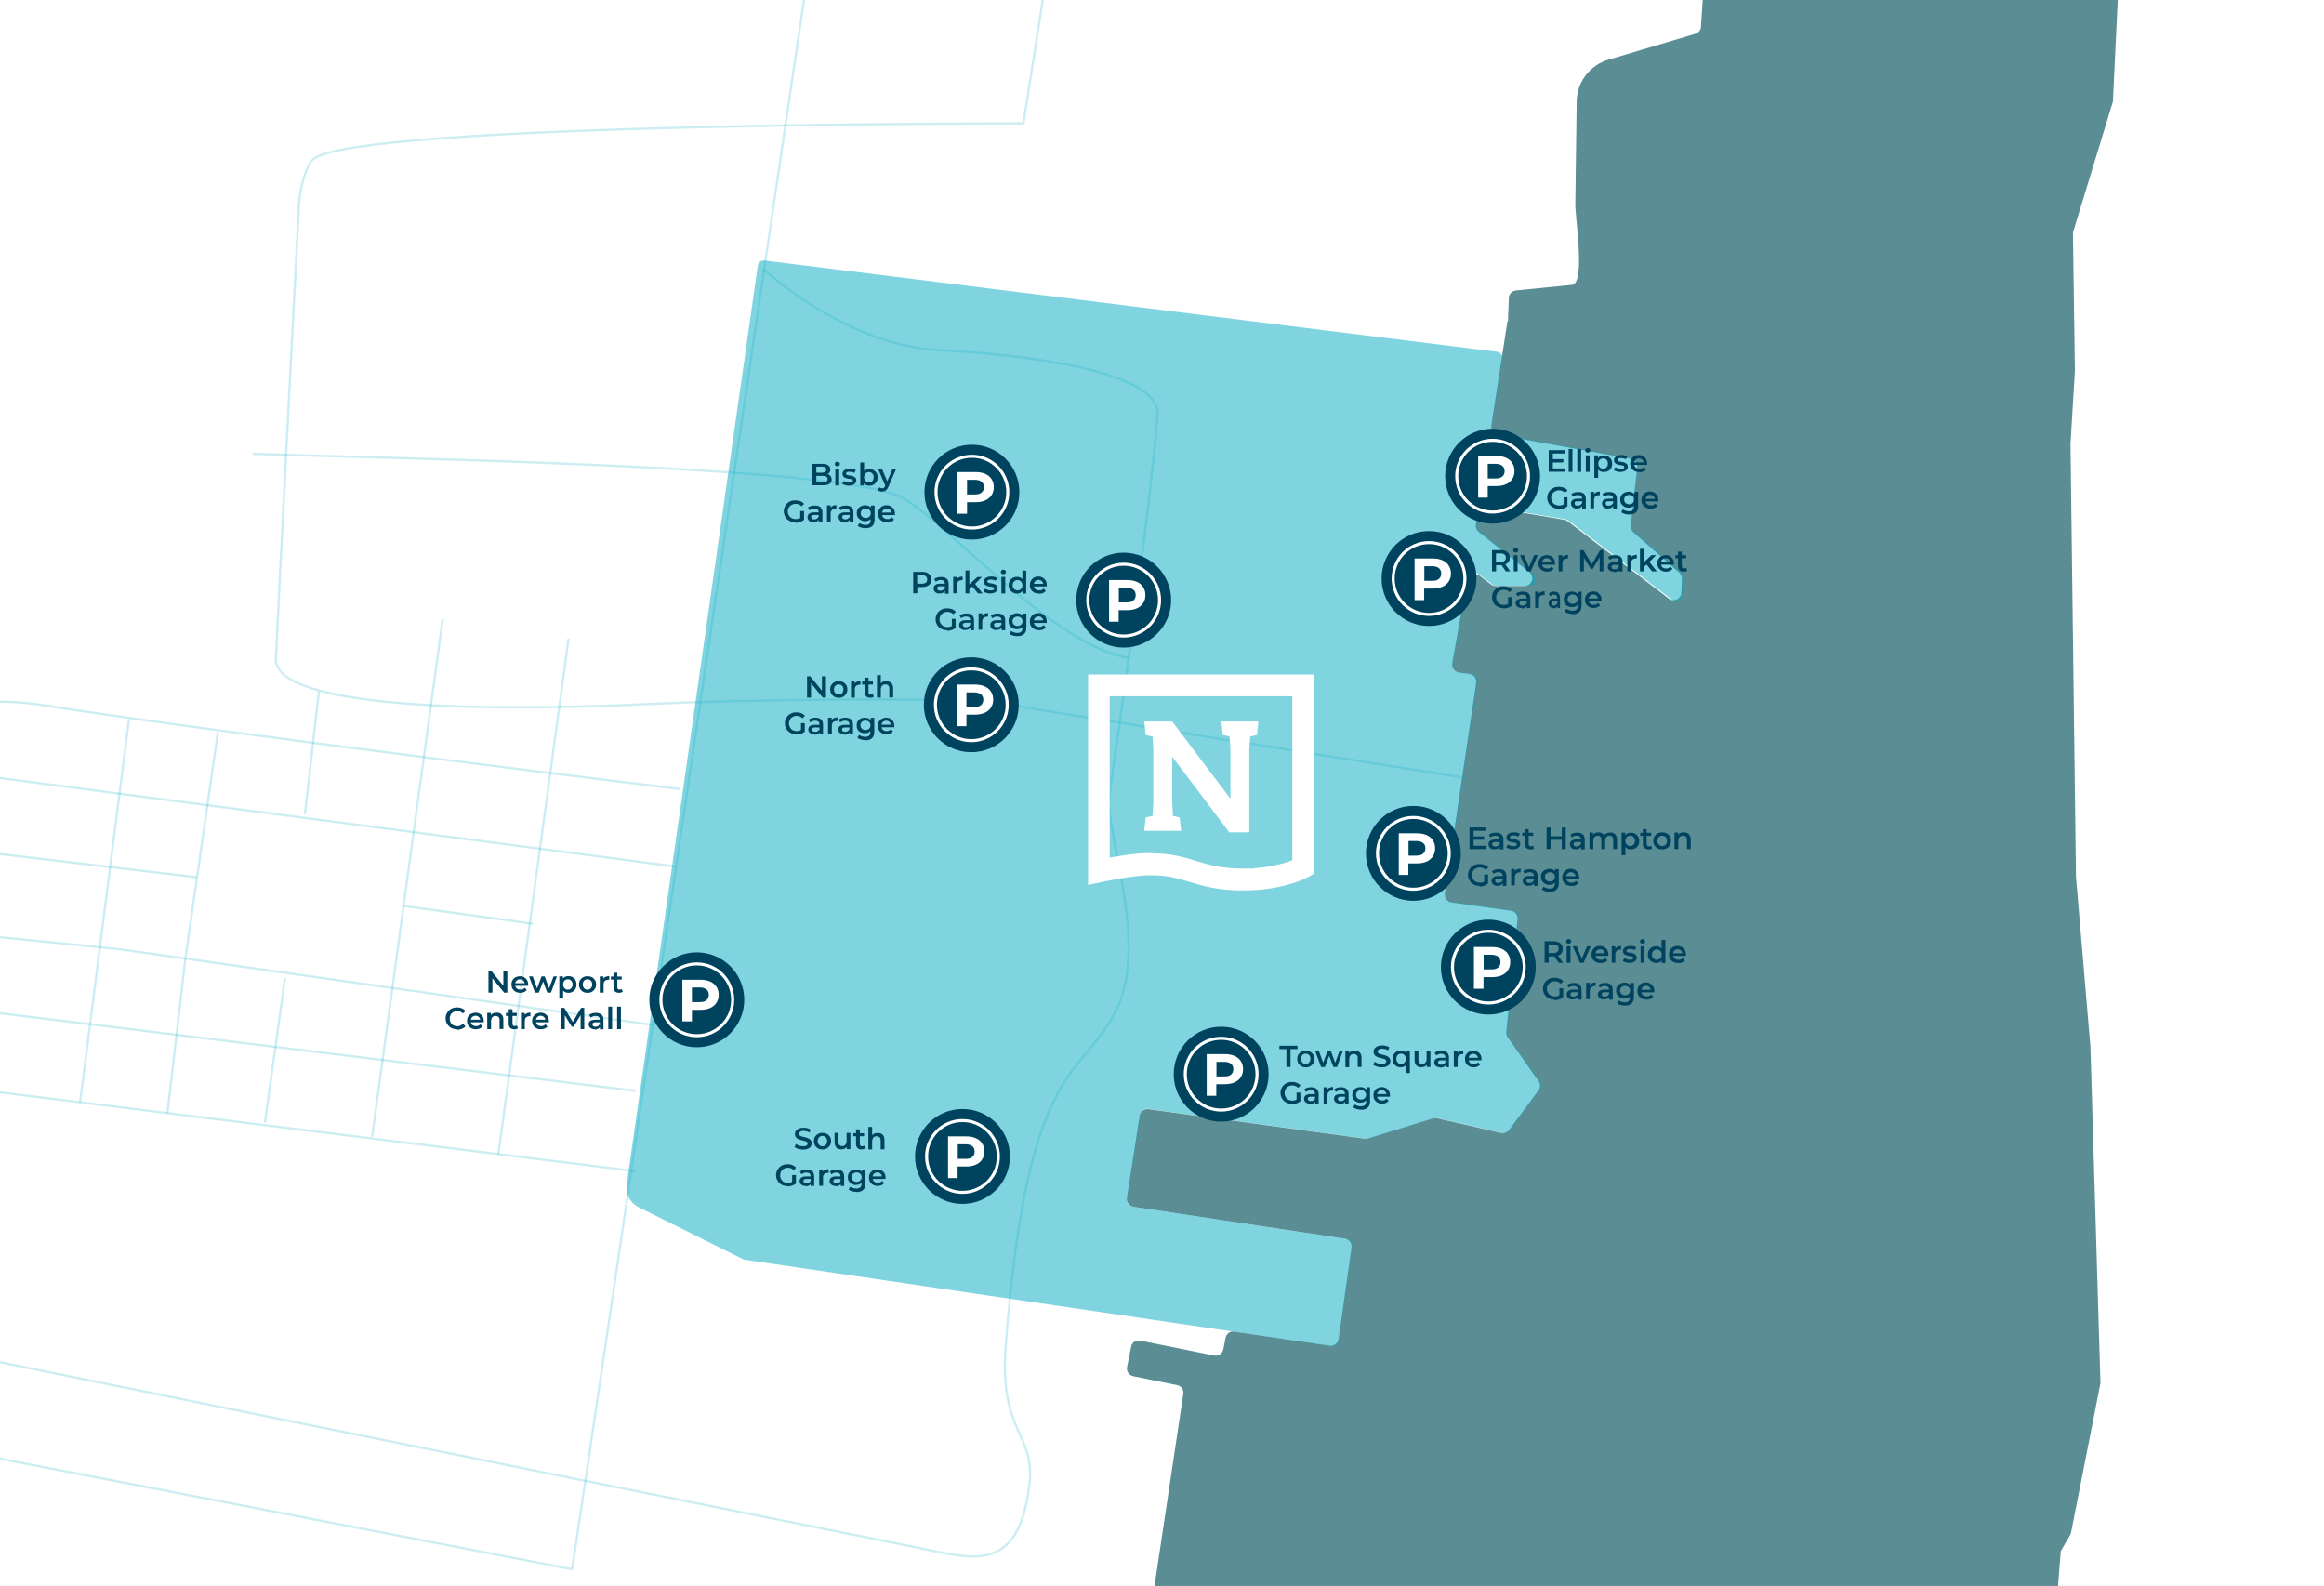 <?xml version="1.0" encoding="UTF-8"?>
<svg id="Layer_1" xmlns="http://www.w3.org/2000/svg" xmlns:xlink="http://www.w3.org/1999/xlink" version="1.1" viewBox="0 0 1528.2 1042.8">
  <rect x="0" y="0" width="1528.2" height="1042.8" fill="#808080" stroke="none"/>
  <!-- Generator: Adobe Illustrator 29.7.0, SVG Export Plug-In . SVG Version: 2.1.1 Build 9)  -->
  <defs>
    <style>
      .st0, .st1, .st2 {
        fill: none;
      }

      .st3 {
        opacity: .3;
      }

      .st3, .st4 {
        fill: #00aac3;
      }

      .st3, .st4, .st1, .st5 {
        isolation: isolate;
      }

      .st4 {
        opacity: .5;
      }

      .st1 {
        opacity: .2;
        stroke: #00aac3;
        stroke-linejoin: round;
        stroke-width: 1.5px;
      }

      .st6 {
        fill: #00435f;
      }

      .st7 {
        clip-path: url(#clippath-1);
      }

      .st8 {
        fill: #fff;
      }

      .st9 {
        clip-path: url(#clippath);
      }

      .st2 {
        stroke: #fff;
        stroke-miterlimit: 10;
        stroke-width: 2px;
      }
    </style>
    <clipPath id="clippath">
      <rect class="st0" x="-1205.2" y="-409.2" width="3840" height="2160"/>
    </clipPath>
    <clipPath id="clippath-1">
      <rect class="st0" x="-1234.7" y="-718.6" width="3949.8" height="2514.2"/>
    </clipPath>
  </defs>
  <g id="BG">
    <g class="st9">
      <g>
        <g>
          <rect class="st3" x="-1342.3" y="-442.1" width="4109.5" height="2311.6"/>
          <g class="st7">
            <g>
              <path class="st8" d="M1180-916.9l-438.7,3.6c-.3,0-.6,0-.9,0l-137.3,24.8c-.4,0-.9,0-1.3,0l-123.3-10.6c-.1,0-.3,0-.4,0-354.2-2-1750-49.8-1756.1-43.7-9.7,9.7-5.1,2651.6-4.8,2781.5,0,2.8,2.2,5,5,5.1l1236.6,13.4c1.4,0,308.1,231.3,309.1,230.2,0,0,357.6-57.1,314.8-260.9v-258.4c.5-1-53.2-17.9-71.7-45-3.6-5.3-9.1-88.9-2.7-88,0,0,.1,0,.2,0,2,.3,3.9-.7,4.9-2.4,1.5-2.5,4-6.5,7.1-11.6.9-1.5,2.6-2.4,4.3-2.4l16.3-177.7,1.1-.8,121.6,24.7c2.8.6,62.1-1.2,62.7-4l51.6-344.4c.4-2.7-1.4-5.2-4-5.7l-29-5.9c-2.7-.6-4.5-3.2-4-6l2.7-13.4c.5-2.8,3.2-4.5,6-4l48.6,9.8c2.8.6,5.4-1.2,6-4l1.5-7.7c.5-2.7,3-4.4,5.7-4l62.8,9.2c2.8.4,5.4-1.5,5.8-4.3l8.5-60.3c.4-2.8-1.5-5.3-4.3-5.7l-139.1-21c-2.8-.4-4.7-3-4.3-5.8l8.4-54.2c.4-2.7,3-4.6,5.7-4.2l142.3,19.4c.7,0,1.5,0,2.2-.2l42.8-13.2c.8-.3,1.8-.3,2.6,0l42.1,9.6c2,.5,4-.3,5.2-1.9l19.4-26.1c1.3-1.8,1.3-4.2,0-6l-20.3-28.9c-.7-1-1-2.2-.9-3.4l7.4-74.2c.3-2.7-1.6-5.2-4.3-5.5l-39.2-5.5c-2.8-.4-4.7-3-4.3-5.8l20.6-138.6c.4-2.8-1.5-5.4-4.3-5.8l-7.2-1c-2.8-.4-4.8-3.1-4.3-5.9l9.8-54.7c.7-3.7,5-5.4,8-3.2l7.8,5.9c.9.7,2,1,3,1h19c4.8,0,6.9-6,3.2-9l-33.4-26.6c-1.4-1.1-2.1-2.9-1.8-4.7l1.2-7.7c.4-2.8,3.1-4.7,5.9-4.2l51.2,8.7c.8.1,1.6.5,2.2,1l66.4,50.8c3.2,2.5,8,.3,8.2-3.8l.4-9.1c0-1.5-.6-3-1.7-4.1l-30.3-26.7c-1.2-1.1-1.9-2.7-1.7-4.4l4.3-38.2c.3-2.7-1.5-5.1-4.1-5.6l-87.8-15.9c-2.7-.5-4.5-3-4.1-5.8l10.7-69h.4c0,0,0-2.6,0-2.6v-.7c0,0,0,0,0,0l.5-11.8c0-2.5,2-4.6,4.6-4.9l37-3.7c9-1.3,1.8-44.6,2.1-53.7l.9-67.5c.4-12.4,8.7-23.2,20.7-26.8l57.4-17.1c2-.6,3.5-2.4,3.6-4.5l7.8-119.7c0-1,.4-1.9,1-2.7,12.7-17.4,29.9-33.6,53.4-60.6,31.3-35.8,12.9-59.6,14.1-87.8,1.1-28.2,13.4-27.7,31.9-50,18.5-22.2,32.9-30.5,58.4-52.4,25.5-21.9,25.8-29,42.3-46,16.5-17,26.8-55.5,32.7-69.4,5.8-13.9,42.2-42.5,54.8-50.8,11.5-7.6,161-216.5,187.7-253.8,2-2.8.7-6.7-2.6-7.8l-418.7-133.3c-.5-.2-1-.2-1.6-.2h0Z"/>
              <path class="st8" d="M2682.1-3533.7l-183.3-178.1,93.5-83.3,237.9-584.7-21.9-96.5,83.2-202.5,63.2-30.9,60.7,6.3,17.3,96.9,55.8,34.5,18.6-14.2-3-30.5-16-6.1-5-19.5,47,7.7,3.8,38.2,17.9,9,17.6-24.9,57.6-25.8,121.1,55.8,18.2,136.9-84.5,173.3-41.2,19.5-10.4,19.5,2.7,27.5-55.6,122.7-24.7-.6-24.1-40.8-27.5,33.6,27.9,32.7-121.8,831.1,18.3,184.7,21,56.5,60.7,456.4-4.6,233.2,6.6,19.4,156.3,177.2,32.4,171-62.7,160.4-124.2,100.2-39.8,127.3-99.1,103.9-28.8,98.4,80.9,178.5,102.3,529.4,38.3,54.6-121.9-7.1L2738.7,47.2c-1.1,3.2-24,60.2-23.7,63.5l-28.5,67.4c.1,1-20,70.1-20,71.1l-31.6,118.6c0,1.7-4.2,16.9-4.6,18.5l-31.9,94.7c.6,3.2.6,6.5-.1,9.7l-110.6,505.3c-.8,3.8-2.6,7.3-5.1,10.3l-211.4,252.4c-8.1,9.7-22.3,11.4-32.6,4h0c-7.2-5.2-16.8-6.1-24.8-2.1l-159.6,78.8c-2.5,1.2-4.8,2.9-6.8,5l-82.8,87.2c-1.3,1.4-2.8,2.6-4.4,3.6l-47.6,30.8c-.4.3-.9.6-1.4.8l-39.9,22.2c-2.2,1.2-4.1,2.7-5.8,4.5l-148.1,157.1h-287.4c0,0-65-18.1-65-18.1l-59.2-37.3-39-82.4-13.8-92.7,7.4-50.1,79.3-125.1v-27.8l15.4-197.2,6.6-11.4,19.5-99-6.6-221.3-9.5-111.6-3.6-284.8,2.9-48.1-1.3-90.8,26.3-86.1,11.5-241.6,42-204.3,14.7-53.9,69.2-141-34.4-188.3-10.7-29.8,275.3-304.2-3-30.5,600.3-1468.4,97.8-133-30.5-27.8,50.2-131.4,24-7,26.9,22s108.7-286.7,108-294.3c-.8-7.6-9.4-125.5-9.4-125.5l66.9-196.2-6.1-45.6h0Z"/>
            </g>
          </g>
        </g>
        <path class="st4" d="M1072.6,345.7l4.5-39.6c.2-2.1-1.2-4.1-3.3-4.5l-89.7-16.3c-2.2-.4-3.7-2.5-3.3-4.7l7.1-44.6c.4-2.3-1.2-4.4-3.5-4.7l-481.6-60c-2.2-.3-4.2,1.3-4.5,3.5l-86.2,603.9c-.9,6.2,2.2,12.3,7.9,15.1l68.5,34.1c.4.2.8.3,1.2.4l386,56.8c2.2.3,4.3-1.2,4.6-3.5l8.8-62.3c.3-2.2-1.2-4.3-3.4-4.6l-141.1-21.3c-2.2-.3-3.8-2.4-3.4-4.7l8.7-56.2c.3-2.2,2.4-3.7,4.6-3.4l143.5,19.6c.6,0,1.2,0,1.8-.1l43.3-13.4c.7-.2,1.4-.2,2.1,0l43,9.8c1.6.4,3.2-.2,4.2-1.5l20.2-27.2c1-1.4,1.1-3.3,0-4.8l-20.9-29.8c-.6-.8-.8-1.8-.7-2.8l7.5-75.6c.2-2.2-1.3-4.1-3.5-4.5l-41.1-5.8c-2.2-.3-3.8-2.4-3.5-4.6l20.9-140.6c.3-2.2-1.2-4.3-3.5-4.6l-9.2-1.3c-2.3-.3-3.9-2.5-3.5-4.8l10.3-57.3c.5-3,4-4.4,6.5-2.5l9.4,7c.7.5,1.6.8,2.5.8h22.2c3.9,0,5.6-4.9,2.5-7.3l-36-28.7c-1.1-.9-1.7-2.4-1.5-3.8l1.4-9.3c.3-2.2,2.5-3.8,4.7-3.4l52.5,8.9c.7.1,1.3.4,1.8.8l68.1,52.1c2.6,2,6.4.2,6.6-3l.6-11.5c0-1.2-.4-2.5-1.4-3.3l-31.1-27.3c-1-.9-1.5-2.2-1.4-3.5h0Z"/>
      </g>
    </g>
  </g>
  <g id="roads">
    <g>
      <path class="st1" d="M963,511.5c-34.5-5.8-270.8-42.9-301.5-48.5-30.8-5.6-191.1-2.3-230.2-.3-141.2,7.1-251.2-.9-249.9-29.5,1.8-41.1,13.1-256.7,15.1-297.4.7-14,5.4-27.7,9.6-31.2,29.4-24,466.9-23.5,466.9-23.5l89.6-571.5"/>
      <path class="st1" d="M596.5-452c-6.6,29.7-217.1,1468.3-220.4,1483.8l-592.7-114.5-1048.6-3.7"/>
      <path class="st1" d="M742,432.7c-49.7-9.3-112.5-82.6-147.1-104.6-12.3-7.8-57.6-13.4-115.4-17.5-104.4-7.4-249.5-10-313.3-12.2"/>
      <path class="st1" d="M501.9,177c19.6,16.8,64.3,50.3,114.6,53.1,50.3,2.8,147.1,12.5,144.7,43-5.2,65.7-27.2,218.7-31.5,248.1-3.8,26.3,26.5,98.5,4.2,143.2s-58.6,32.5-72.6,221.2c-4.2,56.6,19.7,57,15.6,90.8-7.1,59.6-38.3,48.3-73.8,41.2-37.2-7.4-1237.4-248.5-1265.4-261.1h-620.9"/>
      <line class="st1" x1="444.5" y1="569.8" x2="-66.2" y2="502.9"/>
      <line class="st1" x1="129.2" y1="576.8" x2="-98.8" y2="549.9"/>
      <line class="st1" x1="350.4" y1="607.4" x2="265.4" y2="595.7"/>
      <line class="st1" x1="429.6" y1="674" x2="78.2" y2="624.1"/>
      <line class="st1" x1="78.2" y1="624.1" x2="-110.2" y2="605.2"/>
      <line class="st1" x1="-104.5" y1="653.5" x2="418" y2="717.3"/>
      <line class="st1" x1="-98.8" y1="706" x2="418" y2="770.1"/>
      <line class="st1" x1="84.8" y1="473" x2="52.7" y2="724.6"/>
      <line class="st1" x1="187.4" y1="643.2" x2="174.2" y2="738.2"/>
      <line class="st1" x1="209.7" y1="454.5" x2="200.5" y2="535.4"/>
      <line class="st1" x1="291.1" y1="407" x2="244.7" y2="747.4"/>
      <line class="st1" x1="373.9" y1="419.8" x2="327.7" y2="758.9"/>
      <path class="st1" d="M447,518.8s-291.4-35.3-416.1-54.7c0,0-141-27.8-145.3,91.4"/>
      <line class="st1" x1="121.9" y1="630.3" x2="143.3" y2="481.4"/>
      <line class="st1" x1="121.9" y1="630.3" x2="110.1" y2="731.9"/>
    </g>
  </g>
  <g id="Parking">
    <g>
      <g>
        <circle class="st6" cx="803" cy="706.3" r="31.2"/>
        <g>
          <path class="st8" d="M793.5,720.6v-27.5h11.9c2.5,0,4.6.4,6.4,1.2,1.8.8,3.2,1.9,4.1,3.4,1,1.5,1.5,3.3,1.5,5.3s-.5,3.8-1.5,5.3c-1,1.5-2.3,2.6-4.1,3.4-1.8.8-3.9,1.2-6.4,1.2h-8.4l2.8-2.9v10.5h-6.4ZM799.9,710.8l-2.8-3h8c2,0,3.4-.4,4.4-1.3,1-.8,1.5-2,1.5-3.5s-.5-2.7-1.5-3.5c-1-.8-2.4-1.3-4.4-1.3h-8l2.8-3v15.6h0Z"/>
          <circle class="st2" cx="803" cy="706.3" r="23.6"/>
        </g>
      </g>
      <g>
        <path class="st6" d="M845.9,701.6v-11.8h-4.6v-2.2h11.9v2.2h-4.6v11.8h-2.6Z"/>
        <path class="st6" d="M858.6,701.8c-1.1,0-2.1-.2-2.9-.7-.8-.5-1.5-1.1-2-2s-.7-1.8-.7-2.8.2-2,.7-2.8,1.2-1.5,2-1.9c.8-.5,1.8-.7,2.9-.7s2.1.2,3,.7c.9.5,1.5,1.1,2,1.9s.7,1.8.7,2.8-.2,2-.7,2.8-1.2,1.5-2,2c-.9.5-1.8.7-3,.7ZM858.6,699.6c.6,0,1.2-.1,1.6-.4s.9-.7,1.1-1.2c.3-.5.4-1.1.4-1.8s-.1-1.3-.4-1.8c-.3-.5-.7-.9-1.1-1.2s-1-.4-1.6-.4-1.2.1-1.6.4c-.5.3-.8.7-1.1,1.2s-.4,1.1-.4,1.8.1,1.3.4,1.8c.3.5.7.9,1.1,1.2.5.3,1,.4,1.6.4Z"/>
        <path class="st6" d="M868.7,701.6l-3.9-10.7h2.4l3.4,9.4h-1.1l3.5-9.4h2.1l3.4,9.4h-1.1l3.5-9.4h2.2l-3.9,10.7h-2.4l-3.1-8.3h.7l-3.2,8.3h-2.4,0Z"/>
        <path class="st6" d="M890.8,690.8c.8,0,1.6.2,2.3.5s1.2.8,1.6,1.5.6,1.6.6,2.7v6.1h-2.5v-5.8c0-1-.2-1.7-.7-2.1s-1.1-.7-1.9-.7-1.1.1-1.6.4-.8.6-1,1.1c-.2.5-.4,1.1-.4,1.8v5.4h-2.5v-10.7h2.4v2.9l-.4-.9c.4-.7.9-1.2,1.6-1.6s1.5-.5,2.5-.5h0Z"/>
        <path class="st6" d="M908.5,701.8c-1.1,0-2.1-.2-3.1-.5s-1.8-.7-2.4-1.2l.9-2c.6.4,1.2.8,2.1,1.1s1.7.4,2.5.4,1.3,0,1.8-.2.8-.4,1-.7.3-.6.3-.9-.2-.8-.5-1-.7-.5-1.2-.6-1-.3-1.6-.4c-.6-.1-1.2-.3-1.8-.5s-1.1-.4-1.6-.7c-.5-.3-.9-.7-1.2-1.2-.3-.5-.5-1.1-.5-1.8s.2-1.5.6-2.1,1-1.1,1.9-1.5c.8-.4,1.9-.6,3.2-.6s1.7.1,2.5.3,1.5.5,2.2.9l-.8,2c-.6-.4-1.3-.7-1.9-.8s-1.3-.3-1.9-.3-1.3,0-1.8.3-.8.4-1,.7c-.2.3-.3.6-.3,1s.2.8.5,1,.7.5,1.2.6,1,.3,1.6.4,1.2.3,1.8.5c.6.2,1.1.4,1.6.7.5.3.9.7,1.2,1.1.3.5.5,1.1.5,1.8s-.2,1.4-.6,2.1-1,1.1-1.9,1.5c-.8.4-1.9.6-3.2.6h0Z"/>
        <path class="st6" d="M921.1,701.8c-1,0-2-.2-2.8-.7s-1.5-1.1-1.9-1.9c-.5-.8-.7-1.8-.7-2.9s.2-2.1.7-2.9c.5-.8,1.1-1.5,1.9-1.9s1.7-.7,2.8-.7,1.7.2,2.4.6,1.2,1,1.7,1.8.6,1.8.6,3.1-.2,2.3-.6,3.1-1,1.4-1.7,1.8-1.5.6-2.4.6h0ZM921.3,699.6c.6,0,1.1-.1,1.6-.4s.9-.7,1.1-1.2c.3-.5.4-1.1.4-1.8s-.1-1.3-.4-1.8-.7-.9-1.1-1.2c-.5-.3-1-.4-1.6-.4s-1.1.1-1.6.4-.8.7-1.1,1.2-.4,1.1-.4,1.8.1,1.3.4,1.8c.3.5.7.9,1.1,1.2s1,.4,1.6.4ZM924.5,705.5v-6.4l.2-2.8v-2.8c0,0,0-2.5,0-2.5h2.4v14.6h-2.5Z"/>
        <path class="st6" d="M934.8,701.8c-.9,0-1.7-.2-2.4-.5s-1.2-.9-1.6-1.6-.6-1.6-.6-2.7v-6.1h2.5v5.8c0,1,.2,1.7.7,2.2.4.5,1,.7,1.8.7s1.1-.1,1.5-.4.8-.6,1-1.1c.2-.5.4-1.1.4-1.8v-5.4h2.5v10.7h-2.4v-2.9l.4.9c-.4.7-.9,1.2-1.6,1.6-.7.4-1.5.5-2.3.5h0Z"/>
        <path class="st6" d="M947.1,701.8c-.8,0-1.5-.1-2.1-.4-.6-.3-1.1-.7-1.4-1.1s-.5-1-.5-1.7.1-1.1.4-1.6.8-.9,1.4-1.1c.7-.3,1.5-.4,2.6-.4h3.1v1.7h-2.9c-.8,0-1.4.1-1.7.4-.3.3-.4.6-.4,1s.2.8.5,1.1.9.4,1.5.4,1.2-.1,1.7-.4c.5-.3.8-.7,1-1.2l.4,1.5c-.2.6-.7,1.1-1.3,1.5-.6.3-1.4.5-2.3.5h0ZM950.5,701.6v-2.6c-.1,0-.1-3.8-.1-3.8,0-.7-.2-1.3-.7-1.7-.4-.4-1.1-.6-2-.6s-1.2,0-1.8.3-1.1.5-1.5.8l-1-1.8c.6-.4,1.3-.8,2-1s1.6-.3,2.5-.3c1.5,0,2.7.4,3.6,1.1.8.7,1.3,1.9,1.3,3.4v6.3h-2.4Z"/>
        <path class="st6" d="M956,701.6v-10.7h2.4v2.9l-.3-.9c.3-.7.8-1.3,1.5-1.6s1.5-.6,2.6-.6v2.4c-.1,0-.2,0-.3,0,0,0-.2,0-.3,0-1,0-1.7.3-2.3.8s-.8,1.4-.8,2.5v5.2h-2.5,0Z"/>
        <path class="st6" d="M969.2,701.8c-1.2,0-2.2-.2-3.1-.7-.9-.5-1.6-1.1-2.1-2s-.7-1.8-.7-2.8.2-2,.7-2.8c.5-.8,1.1-1.5,2-1.9s1.8-.7,2.8-.7,2,.2,2.8.7c.8.5,1.5,1.1,1.9,1.9.5.8.7,1.8.7,2.9v.4c0,.1,0,.3,0,.4h-8.9v-1.7h7.6l-1,.5c0-.6-.1-1.2-.4-1.6s-.6-.8-1.1-1.1c-.5-.3-1-.4-1.6-.4s-1.2.1-1.6.4c-.5.3-.8.6-1.1,1.1s-.4,1-.4,1.7v.4c0,.6.2,1.2.4,1.7s.7.9,1.2,1.1c.5.3,1.2.4,1.8.4s1.1,0,1.6-.3.9-.5,1.3-.9l1.3,1.5c-.5.6-1.1,1-1.8,1.3s-1.6.5-2.5.5h0Z"/>
        <path class="st6" d="M849.6,725.8c-1.1,0-2.1-.2-3-.5-.9-.3-1.7-.8-2.4-1.5s-1.2-1.4-1.6-2.3-.6-1.8-.6-2.9.2-2,.6-2.9.9-1.6,1.6-2.3c.7-.7,1.5-1.2,2.4-1.5s1.9-.5,3-.5,2.3.2,3.2.6,1.8,1,2.4,1.7l-1.6,1.6c-.5-.5-1.1-1-1.8-1.2s-1.3-.4-2.1-.4-1.4.1-2,.4-1.2.6-1.6,1-.8,1-1,1.6-.4,1.3-.4,2,.1,1.4.4,2c.2.6.6,1.1,1,1.6s1,.8,1.6,1,1.3.4,2,.4,1.4-.1,2-.3c.7-.2,1.3-.6,1.8-1.1l1.5,1.9c-.7.6-1.6,1-2.5,1.3s-1.9.5-2.9.5h0ZM852.6,723.6v-5.2h2.5v5.6l-2.5-.3Z"/>
        <path class="st6" d="M861.5,725.7c-.8,0-1.5-.1-2.1-.4-.6-.3-1.1-.7-1.4-1.1s-.5-1-.5-1.7.1-1.1.4-1.6.8-.9,1.4-1.1c.7-.3,1.5-.4,2.6-.4h3.1v1.7h-2.9c-.8,0-1.4.1-1.7.4-.3.3-.4.6-.4,1s.2.8.5,1.1.9.4,1.5.4,1.2-.1,1.7-.4c.5-.3.8-.7,1-1.2l.4,1.5c-.2.6-.7,1.1-1.3,1.5-.6.3-1.4.5-2.3.5h0ZM864.8,725.6v-2.6c-.1,0-.1-3.8-.1-3.8,0-.7-.2-1.3-.7-1.7-.4-.4-1.1-.6-2-.6s-1.2,0-1.8.3-1.1.5-1.5.8l-1-1.8c.6-.4,1.3-.8,2-1s1.6-.3,2.5-.3c1.5,0,2.7.4,3.6,1.1.8.7,1.3,1.9,1.3,3.4v6.3h-2.4Z"/>
        <path class="st6" d="M870.4,725.6v-10.7h2.4v2.9l-.3-.9c.3-.7.8-1.3,1.5-1.6s1.5-.6,2.6-.6v2.4c-.1,0-.2,0-.3,0,0,0-.2,0-.3,0-1,0-1.7.3-2.3.8s-.8,1.4-.8,2.5v5.2h-2.5,0Z"/>
        <path class="st6" d="M881.2,725.7c-.8,0-1.5-.1-2.1-.4-.6-.3-1.1-.7-1.4-1.1s-.5-1-.5-1.7.1-1.1.4-1.6.8-.9,1.4-1.1c.7-.3,1.5-.4,2.6-.4h3.1v1.7h-2.9c-.8,0-1.4.1-1.7.4-.3.3-.4.6-.4,1s.2.8.5,1.1.9.4,1.5.4,1.2-.1,1.7-.4c.5-.3.8-.7,1-1.2l.4,1.5c-.2.6-.7,1.1-1.3,1.5-.6.3-1.4.5-2.3.5h0ZM884.5,725.6v-2.6c-.1,0-.1-3.8-.1-3.8,0-.7-.2-1.3-.7-1.7-.4-.4-1.1-.6-2-.6s-1.2,0-1.8.3-1.1.5-1.5.8l-1-1.8c.6-.4,1.3-.8,2-1s1.6-.3,2.5-.3c1.5,0,2.7.4,3.6,1.1.8.7,1.3,1.9,1.3,3.4v6.3h-2.4Z"/>
        <path class="st6" d="M894.6,725.1c-1,0-1.9-.2-2.8-.7-.8-.4-1.5-1-1.9-1.8-.5-.8-.7-1.7-.7-2.7s.2-1.9.7-2.7c.5-.8,1.1-1.4,1.9-1.8s1.7-.6,2.8-.6,1.7.2,2.4.5c.7.4,1.3.9,1.7,1.7s.7,1.7.7,2.9-.2,2.2-.7,2.9c-.4.8-1,1.3-1.7,1.7s-1.5.5-2.4.5h0ZM895,729.6c-1,0-2-.1-2.9-.4s-1.7-.6-2.3-1.1l1.1-1.9c.5.4,1.1.7,1.8.9s1.4.3,2.2.3c1.2,0,2-.3,2.6-.8s.8-1.3.8-2.4v-1.9l.2-2.4v-2.4c0,0,0-2.6,0-2.6h2.4v9.1c0,1.9-.5,3.4-1.5,4.3-1,.9-2.4,1.4-4.3,1.4ZM895,723c.6,0,1.2-.1,1.7-.4s.9-.6,1.2-1.1.4-1,.4-1.6-.1-1.1-.4-1.6c-.3-.5-.7-.8-1.2-1.1-.5-.2-1-.4-1.7-.4s-1.2.1-1.7.4-.9.6-1.2,1.1-.4,1-.4,1.6.1,1.1.4,1.6c.3.5.7.8,1.2,1.1s1.1.4,1.7.4Z"/>
        <path class="st6" d="M909,725.7c-1.2,0-2.2-.2-3.1-.7-.9-.5-1.6-1.1-2.1-2s-.7-1.8-.7-2.8.2-2,.7-2.8c.5-.8,1.1-1.5,2-1.9s1.8-.7,2.8-.7,2,.2,2.8.7c.8.5,1.5,1.1,1.9,1.9.5.8.7,1.8.7,2.9v.4c0,.1,0,.3,0,.4h-8.9v-1.7h7.6l-1,.5c0-.6-.1-1.2-.4-1.6s-.6-.8-1.1-1.1c-.5-.3-1-.4-1.6-.4s-1.2.1-1.6.4c-.5.3-.8.6-1.1,1.1s-.4,1-.4,1.7v.4c0,.6.2,1.2.4,1.7s.7.9,1.2,1.1c.5.3,1.2.4,1.8.4s1.1,0,1.6-.3.9-.5,1.3-.9l1.3,1.5c-.5.6-1.1,1-1.8,1.3s-1.6.5-2.5.5h0Z"/>
      </g>
    </g>
    <g>
      <g>
        <circle class="st6" cx="939.7" cy="380.4" r="31.2"/>
        <g>
          <path class="st8" d="M930.2,394.7v-27.5h11.9c2.5,0,4.6.4,6.4,1.2,1.8.8,3.2,1.9,4.1,3.4,1,1.5,1.5,3.3,1.5,5.3s-.5,3.8-1.5,5.3c-1,1.5-2.3,2.6-4.1,3.4-1.8.8-3.9,1.2-6.4,1.2h-8.4l2.8-2.9v10.5h-6.4ZM936.6,384.9l-2.8-3h8c2,0,3.4-.4,4.4-1.3,1-.8,1.5-2,1.5-3.5s-.5-2.7-1.5-3.5c-1-.8-2.4-1.3-4.4-1.3h-8l2.8-3v15.6Z"/>
          <circle class="st2" cx="939.7" cy="380.4" r="23.6"/>
        </g>
      </g>
      <g>
        <path class="st6" d="M981.1,375.7v-14h5.8c1.2,0,2.3.2,3.2.6s1.6,1,2,1.7.7,1.6.7,2.7-.2,1.9-.7,2.6-1.2,1.3-2,1.7-2,.6-3.2.6h-4.3l1.2-1.2v5.3h-2.6ZM983.7,370.7l-1.2-1.2h4.2c1.2,0,2-.2,2.6-.7s.9-1.2.9-2.1-.3-1.6-.9-2.1-1.4-.7-2.6-.7h-4.2l1.2-1.3v8.1h0ZM990.2,375.7l-3.5-5.1h2.8l3.6,5.1h-2.8Z"/>
        <path class="st6" d="M996.7,363.3c-.5,0-.8-.1-1.2-.4-.3-.3-.5-.6-.5-1.1s.2-.8.5-1.1.7-.4,1.2-.4.8.1,1.2.4c.3.3.5.6.5,1s-.2.8-.4,1.1-.7.5-1.2.5h0ZM995.4,375.7v-10.7h2.5v10.7h-2.5Z"/>
        <path class="st6" d="M1004.1,375.7l-4.6-10.7h2.6l3.9,9.4h-1.3l4.1-9.4h2.4l-4.6,10.7h-2.6,0Z"/>
        <path class="st6" d="M1017.5,375.9c-1.2,0-2.2-.2-3.1-.7s-1.6-1.1-2.1-2c-.5-.8-.7-1.8-.7-2.8s.2-2,.7-2.8c.5-.8,1.1-1.5,2-1.9s1.8-.7,2.8-.7,2,.2,2.8.7c.8.5,1.5,1.1,1.9,1.9.5.8.7,1.8.7,2.9s0,.2,0,.4,0,.3,0,.4h-8.9v-1.7h7.6l-1,.5c0-.6-.1-1.1-.4-1.6s-.6-.8-1.1-1.1c-.5-.3-1-.4-1.6-.4s-1.2.1-1.6.4c-.5.3-.8.6-1.1,1.1-.3.5-.4,1-.4,1.7v.4c0,.6.2,1.2.4,1.7s.7.9,1.2,1.1c.5.3,1.2.4,1.8.4s1.1,0,1.6-.3.9-.5,1.3-.9l1.3,1.5c-.5.6-1.1,1-1.8,1.3-.7.3-1.6.5-2.5.5h0Z"/>
        <path class="st6" d="M1024.9,375.7v-10.7h2.4v2.9l-.3-.9c.3-.7.8-1.3,1.5-1.6s1.5-.6,2.6-.6v2.4c-.1,0-.2,0-.3,0s-.2,0-.3,0c-.9,0-1.7.3-2.3.8s-.8,1.4-.8,2.5v5.2h-2.5,0Z"/>
        <path class="st6" d="M1039.1,375.7v-14h2.1l6.1,10.2h-1.1l6-10.2h2.1v14s-2.4,0-2.4,0v-10.1s.5,0,.5,0l-5.1,8.5h-1.2l-5.2-8.5h.6v10.1h-2.5Z"/>
        <path class="st6" d="M1061.2,375.9c-.8,0-1.5-.1-2.1-.4s-1.1-.6-1.4-1.1c-.3-.5-.5-1-.5-1.6s.1-1.1.4-1.6c.3-.5.8-.9,1.4-1.1.7-.3,1.5-.4,2.6-.4h3.1v1.7h-2.9c-.8,0-1.4.1-1.7.4-.3.3-.4.6-.4,1s.2.8.5,1.1.9.4,1.5.4,1.2-.1,1.7-.4.8-.7,1.1-1.2l.4,1.5c-.2.6-.7,1.1-1.3,1.5s-1.4.5-2.3.5h0ZM1064.5,375.7v-2.6c-.1,0-.1-3.8-.1-3.8,0-.7-.2-1.3-.7-1.7-.4-.4-1.1-.6-2-.6s-1.2,0-1.8.3-1.1.5-1.5.8l-1-1.8c.6-.4,1.3-.8,2.1-1s1.6-.3,2.5-.3c1.6,0,2.7.4,3.6,1.1s1.3,1.9,1.3,3.4v6.3h-2.4Z"/>
        <path class="st6" d="M1070.1,375.7v-10.7h2.4v2.9l-.3-.9c.3-.7.8-1.3,1.5-1.6s1.5-.6,2.6-.6v2.4c-.1,0-.2,0-.3,0s-.2,0-.3,0c-.9,0-1.7.3-2.3.8s-.8,1.4-.8,2.5v5.2h-2.5,0Z"/>
        <path class="st6" d="M1078.4,375.7v-14.8h2.5v14.8h-2.5ZM1080.4,373.3v-3.1c0,0,5.6-5.2,5.6-5.2h3l-4.7,4.8-1.3,1.1-2.6,2.4h0ZM1086.4,375.7l-3.9-4.8,1.6-2,5.4,6.8h-3,0Z"/>
        <path class="st6" d="M1095.7,375.9c-1.2,0-2.2-.2-3.1-.7s-1.6-1.1-2.1-2c-.5-.8-.7-1.8-.7-2.8s.2-2,.7-2.8c.5-.8,1.1-1.5,2-1.9s1.8-.7,2.8-.7,2,.2,2.8.7c.8.5,1.4,1.1,1.9,1.9.5.8.7,1.8.7,2.9s0,.2,0,.4,0,.3,0,.4h-8.9v-1.7h7.6l-1,.5c0-.6-.1-1.1-.4-1.6s-.6-.8-1.1-1.1c-.5-.3-1-.4-1.6-.4s-1.2.1-1.6.4-.8.6-1.1,1.1c-.3.5-.4,1-.4,1.7v.4c0,.6.2,1.2.4,1.7s.7.9,1.2,1.1c.5.3,1.2.4,1.8.4s1.1,0,1.6-.3.9-.5,1.3-.9l1.3,1.5c-.5.6-1.1,1-1.8,1.3-.7.3-1.6.5-2.5.5h0Z"/>
        <path class="st6" d="M1101.7,367.1v-2h7.1v2h-7.1ZM1107.1,375.9c-1.2,0-2.1-.3-2.7-.9-.6-.6-1-1.5-1-2.7v-9.6h2.5v9.5c0,.5.1.9.4,1.2s.6.4,1.1.4,1-.1,1.4-.4l.7,1.8c-.3.2-.7.4-1.1.5-.4.1-.9.2-1.3.2h0Z"/>
        <path class="st6" d="M988.7,399.9c-1.1,0-2.1-.2-3-.5-.9-.4-1.7-.9-2.4-1.5s-1.2-1.4-1.6-2.3-.6-1.8-.6-2.9.2-2,.6-2.9.9-1.6,1.6-2.3,1.5-1.1,2.4-1.5,1.9-.5,3-.5,2.3.2,3.2.6c1,.4,1.8,1,2.4,1.7l-1.6,1.6c-.5-.5-1.1-1-1.8-1.2-.6-.3-1.3-.4-2.1-.4s-1.4.1-2,.4-1.2.6-1.6,1-.8,1-1,1.6-.4,1.3-.4,2,.1,1.4.4,2,.6,1.1,1,1.6,1,.8,1.6,1,1.3.4,2,.4,1.4-.1,2-.3,1.3-.6,1.8-1.1l1.5,1.9c-.7.6-1.6,1-2.5,1.3s-1.9.5-2.9.5h0ZM991.7,397.8v-5.2h2.5v5.6l-2.5-.3Z"/>
        <path class="st6" d="M1000.6,399.8c-.8,0-1.5-.1-2.1-.4s-1.1-.6-1.4-1.1c-.3-.5-.5-1-.5-1.6s.1-1.1.4-1.6c.3-.5.8-.9,1.4-1.1.7-.3,1.5-.4,2.6-.4h3.1v1.7h-2.9c-.8,0-1.4.1-1.7.4s-.4.6-.4,1,.2.8.5,1.1.9.4,1.5.4,1.2-.1,1.7-.4c.5-.3.8-.7,1-1.2l.4,1.5c-.2.6-.7,1.1-1.3,1.5s-1.4.5-2.3.5h0ZM1004,399.7v-2.6c-.1,0-.1-3.8-.1-3.8,0-.7-.2-1.3-.7-1.7s-1.1-.6-2-.6-1.2,0-1.8.3-1.1.5-1.5.8l-1-1.8c.6-.4,1.3-.8,2-1s1.6-.3,2.5-.3c1.5,0,2.7.4,3.6,1.1.8.7,1.3,1.9,1.3,3.4v6.3h-2.4Z"/>
        <path class="st6" d="M1009.5,399.7v-10.7h2.4v2.9l-.3-.9c.3-.7.8-1.3,1.5-1.6s1.5-.6,2.6-.6v2.4c-.1,0-.2,0-.3,0s-.2,0-.3,0c-1,0-1.7.3-2.3.8s-.8,1.4-.8,2.5v5.2h-2.5,0Z"/>
        <path class="st6" d="M1021.5,399.8c-.6,0-1.2-.1-1.7-.4-.5-.3-.8-.6-1.1-1.1-.3-.5-.4-1-.4-1.6s.1-1.1.3-1.6c.2-.5.6-.9,1.1-1.1.5-.3,1.2-.4,2-.4h2.4v1.7h-2.3c-.7,0-1.1.1-1.3.4s-.3.6-.3,1,.1.8.4,1.1c.3.3.7.4,1.2.4s.9-.1,1.3-.4c.4-.3.7-.7.8-1.2l.3,1.5c-.2.6-.5,1.1-1,1.5-.5.4-1.1.5-1.8.5h0ZM1024.1,399.7v-2.6c-.1,0-.1-3.8-.1-3.8,0-.7-.2-1.3-.5-1.7-.3-.4-.9-.6-1.6-.6s-.9,0-1.4.3-.8.5-1.2.8l-.8-1.8c.5-.4,1-.8,1.6-1s1.3-.3,1.9-.3c1.2,0,2.2.4,2.8,1.1.7.7,1,1.9,1,3.4v6.3h-1.9Z"/>
        <path class="st6" d="M1033.7,399.2c-1,0-1.9-.2-2.8-.6s-1.5-1-1.9-1.8-.7-1.7-.7-2.7.2-1.9.7-2.7c.5-.8,1.1-1.4,1.9-1.8s1.7-.6,2.8-.6,1.7.2,2.4.5c.7.4,1.3.9,1.7,1.7.4.8.7,1.7.7,2.9s-.2,2.2-.7,2.9-1,1.3-1.7,1.7c-.7.4-1.5.5-2.4.5ZM1034.1,403.7c-1,0-1.9-.1-2.9-.4-.9-.3-1.7-.6-2.3-1.1l1.1-1.9c.5.4,1.1.7,1.8.9.7.2,1.4.4,2.2.4,1.2,0,2-.3,2.6-.8.6-.5.8-1.4.8-2.4v-1.9l.2-2.4v-2.4c0,0,0-2.6,0-2.6h2.4v9.1c0,1.9-.5,3.4-1.5,4.3s-2.4,1.4-4.3,1.4h0ZM1034.1,397.1c.6,0,1.2-.1,1.7-.4s.9-.6,1.2-1.1.4-1,.4-1.6-.1-1.1-.4-1.6-.7-.8-1.2-1.1-1.1-.4-1.7-.4-1.2.1-1.7.4-.9.6-1.2,1.1-.4,1-.4,1.6.1,1.1.4,1.6.7.8,1.2,1.1,1.1.4,1.7.4Z"/>
        <path class="st6" d="M1048.1,399.8c-1.2,0-2.2-.2-3.1-.7s-1.6-1.1-2.1-2c-.5-.8-.7-1.8-.7-2.8s.2-2,.7-2.8c.5-.8,1.1-1.5,2-1.9s1.8-.7,2.8-.7,2,.2,2.8.7c.8.5,1.4,1.1,1.9,1.9.5.8.7,1.8.7,2.9s0,.2,0,.4,0,.3,0,.4h-8.9v-1.7h7.6l-1,.5c0-.6-.1-1.1-.4-1.6s-.6-.8-1.1-1.1c-.5-.3-1-.4-1.6-.4s-1.2.1-1.6.4-.8.6-1.1,1.1c-.3.5-.4,1-.4,1.7v.4c0,.6.2,1.2.4,1.7.3.5.7.9,1.2,1.1.5.3,1.2.4,1.8.4s1.1,0,1.6-.3.9-.5,1.3-.9l1.3,1.5c-.5.6-1.1,1-1.8,1.3-.7.3-1.6.5-2.5.5h0Z"/>
      </g>
    </g>
    <g>
      <g>
        <circle class="st6" cx="638.7" cy="463.4" r="31.2"/>
        <g>
          <path class="st8" d="M629.2,477.6v-27.5h11.9c2.5,0,4.6.4,6.4,1.2,1.8.8,3.2,1.9,4.1,3.4,1,1.5,1.5,3.3,1.5,5.3s-.5,3.8-1.5,5.3c-1,1.5-2.3,2.6-4.1,3.4-1.8.8-3.9,1.2-6.4,1.2h-8.4l2.8-2.9v10.5h-6.4ZM635.5,467.9l-2.8-3h8c2,0,3.4-.4,4.4-1.3,1-.8,1.5-2,1.5-3.5s-.5-2.7-1.5-3.5c-1-.8-2.4-1.3-4.4-1.3h-8l2.8-3v15.6Z"/>
          <circle class="st2" cx="638.7" cy="463.4" r="23.6"/>
        </g>
      </g>
      <g>
        <path class="st6" d="M530.7,458.7v-14h2.1l8.8,10.8h-1.1v-10.8h2.6v14h-2.1l-8.8-10.8h1.1v10.8h-2.6Z"/>
        <path class="st6" d="M551.5,458.8c-1.1,0-2.1-.2-2.9-.7s-1.5-1.1-2-2c-.5-.8-.7-1.8-.7-2.8s.2-2,.7-2.8c.5-.8,1.2-1.5,2-1.9.8-.5,1.8-.7,2.9-.7s2.1.2,3,.7,1.5,1.1,2,1.9c.5.8.7,1.8.7,2.8s-.2,2-.7,2.8c-.5.8-1.2,1.5-2,2-.9.5-1.8.7-3,.7h0ZM551.5,456.7c.6,0,1.2-.1,1.6-.4.5-.3.9-.6,1.1-1.2s.4-1.1.4-1.8-.1-1.3-.4-1.8c-.3-.5-.7-.9-1.1-1.1s-1-.4-1.6-.4-1.2.1-1.6.4c-.5.3-.8.6-1.1,1.1s-.4,1.1-.4,1.8.1,1.3.4,1.8c.3.5.7.9,1.1,1.2.5.3,1,.4,1.6.4Z"/>
        <path class="st6" d="M559.6,458.7v-10.7h2.4v2.9l-.3-.9c.3-.7.8-1.3,1.5-1.6s1.5-.6,2.6-.6v2.4c-.1,0-.2,0-.3,0s-.2,0-.3,0c-1,0-1.7.3-2.3.8s-.8,1.4-.8,2.5v5.2h-2.5,0Z"/>
        <path class="st6" d="M566.9,450.1v-2h7.1v2h-7.1ZM572.3,458.8c-1.2,0-2.1-.3-2.7-.9-.6-.6-1-1.5-1-2.7v-9.6h2.5v9.5c0,.5.1.9.4,1.2s.6.4,1.1.4,1-.1,1.4-.4l.7,1.8c-.3.2-.7.4-1.1.5s-.9.2-1.3.2h0Z"/>
        <path class="st6" d="M582.8,447.9c.8,0,1.6.2,2.3.5s1.2.8,1.6,1.5.6,1.6.6,2.6v6.1h-2.5v-5.8c0-1-.2-1.6-.7-2.1s-1.1-.7-1.9-.7-1.1.1-1.6.4-.8.6-1,1.1-.4,1.1-.4,1.8v5.4h-2.5v-14.8h2.5v7l-.5-.9c.4-.7.9-1.2,1.6-1.6s1.5-.5,2.5-.5h0Z"/>
        <path class="st6" d="M523.7,482.8c-1.1,0-2.1-.2-3-.5-.9-.4-1.7-.9-2.4-1.5s-1.2-1.4-1.6-2.3-.6-1.8-.6-2.9.2-2,.6-2.9.9-1.6,1.6-2.3,1.5-1.1,2.4-1.5,1.9-.5,3-.5,2.3.2,3.2.6c1,.4,1.8,1,2.4,1.7l-1.6,1.6c-.5-.5-1.1-1-1.8-1.2-.6-.3-1.3-.4-2.1-.4s-1.4.1-2,.4-1.2.6-1.6,1-.8,1-1,1.6-.4,1.3-.4,2,.1,1.4.4,2,.6,1.1,1,1.6,1,.8,1.6,1,1.3.4,2,.4,1.4-.1,2-.3,1.3-.6,1.8-1.1l1.5,1.9c-.7.6-1.6,1-2.5,1.3s-1.9.5-2.9.5h0ZM526.7,480.7v-5.2h2.5v5.6l-2.5-.3Z"/>
        <path class="st6" d="M535.5,482.8c-.8,0-1.5-.1-2.1-.4s-1.1-.6-1.4-1.1c-.3-.5-.5-1-.5-1.6s.1-1.1.4-1.6c.3-.5.8-.9,1.4-1.1.7-.3,1.5-.4,2.6-.4h3.1v1.7h-2.9c-.8,0-1.4.1-1.7.4s-.4.6-.4,1,.2.8.5,1.1.9.4,1.5.4,1.2-.1,1.7-.4c.5-.3.8-.7,1-1.2l.4,1.5c-.2.6-.7,1.1-1.3,1.5s-1.4.5-2.3.5h0ZM538.9,482.6v-2.6c-.1,0-.1-3.8-.1-3.8,0-.7-.2-1.3-.7-1.7s-1.1-.6-2-.6-1.2,0-1.8.3-1.1.5-1.5.8l-1-1.8c.6-.4,1.3-.8,2-1s1.6-.3,2.5-.3c1.5,0,2.7.4,3.6,1.1.8.7,1.3,1.9,1.3,3.4v6.3h-2.4Z"/>
        <path class="st6" d="M544.5,482.6v-10.7h2.4v2.9l-.3-.9c.3-.7.8-1.3,1.5-1.6s1.5-.6,2.6-.6v2.4c-.1,0-.2,0-.3,0s-.2,0-.3,0c-1,0-1.7.3-2.3.8s-.8,1.4-.8,2.5v5.2h-2.5,0Z"/>
        <path class="st6" d="M555.2,482.8c-.8,0-1.5-.1-2.1-.4s-1.1-.6-1.4-1.1c-.3-.5-.5-1-.5-1.6s.1-1.1.4-1.6c.3-.5.8-.9,1.4-1.1.7-.3,1.5-.4,2.6-.4h3.1v1.7h-2.9c-.8,0-1.4.1-1.7.4s-.4.6-.4,1,.2.8.5,1.1.9.4,1.5.4,1.2-.1,1.7-.4c.5-.3.8-.7,1-1.2l.4,1.5c-.2.6-.7,1.1-1.3,1.5s-1.4.5-2.3.5h0ZM558.6,482.6v-2.6c-.1,0-.1-3.8-.1-3.8,0-.7-.2-1.3-.7-1.7s-1.1-.6-2-.6-1.2,0-1.8.3-1.1.5-1.5.8l-1-1.8c.6-.4,1.3-.8,2-1s1.6-.3,2.5-.3c1.5,0,2.7.4,3.6,1.1.8.7,1.3,1.9,1.3,3.4v6.3h-2.4Z"/>
        <path class="st6" d="M568.7,482.1c-1,0-1.9-.2-2.8-.6s-1.5-1-1.9-1.8c-.5-.8-.7-1.7-.7-2.7s.2-1.9.7-2.7c.5-.8,1.1-1.4,1.9-1.8s1.7-.6,2.8-.6,1.7.2,2.4.5,1.3.9,1.7,1.7c.4.8.7,1.7.7,2.9s-.2,2.2-.7,2.9c-.4.8-1,1.3-1.7,1.7-.7.4-1.5.5-2.4.5ZM569,486.6c-1,0-2-.1-2.9-.4s-1.7-.6-2.3-1.1l1.1-1.9c.5.4,1.1.7,1.8.9.7.2,1.4.4,2.2.4,1.2,0,2-.3,2.6-.8s.8-1.4.8-2.4v-1.9l.2-2.4v-2.4c0,0,0-2.6,0-2.6h2.4v9.1c0,1.9-.5,3.4-1.5,4.3s-2.4,1.4-4.3,1.4h0ZM569.1,480c.6,0,1.2-.1,1.7-.4s.9-.6,1.2-1.1.4-1,.4-1.6-.1-1.1-.4-1.6c-.3-.5-.7-.8-1.2-1.1-.5-.2-1-.4-1.7-.4s-1.2.1-1.7.4-.9.6-1.2,1.1-.4,1-.4,1.6.1,1.1.4,1.6c.3.5.7.8,1.2,1.1s1.1.4,1.7.4Z"/>
        <path class="st6" d="M583.1,482.8c-1.2,0-2.2-.2-3.1-.7s-1.6-1.1-2.1-2c-.5-.8-.7-1.8-.7-2.8s.2-2,.7-2.8c.5-.8,1.1-1.5,2-1.9s1.8-.7,2.8-.7,2,.2,2.8.7c.8.5,1.5,1.1,1.9,1.9.5.8.7,1.8.7,2.9s0,.2,0,.4,0,.3,0,.4h-8.9v-1.7h7.6l-1,.5c0-.6-.1-1.1-.4-1.6s-.6-.8-1.1-1.1c-.5-.3-1-.4-1.6-.4s-1.2.1-1.6.4c-.5.3-.8.6-1.1,1.1-.3.5-.4,1-.4,1.7v.4c0,.6.2,1.2.4,1.7.3.5.7.9,1.2,1.1.5.3,1.2.4,1.8.4s1.1,0,1.6-.3.9-.5,1.3-.9l1.3,1.5c-.5.6-1.1,1-1.8,1.3-.7.3-1.6.5-2.5.5h0Z"/>
      </g>
    </g>
    <g>
      <g>
        <circle class="st6" cx="632.9" cy="760.4" r="31.2"/>
        <g>
          <path class="st8" d="M623.4,774.7v-27.5h11.9c2.5,0,4.6.4,6.4,1.2,1.8.8,3.2,1.9,4.1,3.4,1,1.5,1.5,3.3,1.5,5.3s-.5,3.8-1.5,5.3c-1,1.5-2.3,2.6-4.1,3.4-1.8.8-3.9,1.2-6.4,1.2h-8.4l2.8-2.9v10.5h-6.4ZM629.8,765l-2.8-3h8c2,0,3.4-.4,4.4-1.3,1-.8,1.5-2,1.5-3.5s-.5-2.7-1.5-3.5c-1-.8-2.4-1.3-4.4-1.3h-8l2.8-3v15.6h0Z"/>
          <circle class="st2" cx="632.9" cy="760.4" r="23.6"/>
        </g>
      </g>
      <g>
        <path class="st6" d="M528,755.9c-1.1,0-2.1-.2-3.1-.5s-1.8-.7-2.4-1.2l.9-2c.6.4,1.2.8,2.1,1.1s1.7.4,2.5.4,1.3,0,1.8-.2.8-.4,1-.7.3-.6.3-.9-.2-.8-.5-1-.7-.5-1.2-.6-1-.3-1.6-.4c-.6-.1-1.2-.3-1.8-.5s-1.1-.4-1.6-.7-.9-.7-1.2-1.2c-.3-.5-.5-1.1-.5-1.8s.2-1.5.6-2.1,1-1.1,1.9-1.5c.8-.4,1.9-.6,3.2-.6s1.7.1,2.5.3,1.5.5,2.2.9l-.8,2c-.6-.4-1.3-.7-1.9-.8s-1.3-.3-1.9-.3-1.3,0-1.8.3-.8.4-1,.7c-.2.3-.3.6-.3,1s.2.8.5,1,.7.5,1.2.6c.5.2,1,.3,1.6.4s1.2.3,1.8.5c.6.2,1.1.4,1.6.7.5.3.9.7,1.2,1.1.3.5.5,1.1.5,1.8s-.2,1.4-.6,2.1-1,1.1-1.9,1.5c-.8.4-1.9.6-3.2.6h0Z"/>
        <path class="st6" d="M540.8,755.8c-1.1,0-2.1-.2-2.9-.7-.8-.5-1.5-1.1-2-2s-.7-1.8-.7-2.8.2-2,.7-2.8,1.2-1.5,2-1.9c.8-.5,1.8-.7,2.9-.7s2.1.2,3,.7c.9.5,1.5,1.1,2,1.9s.7,1.8.7,2.8-.2,2-.7,2.8-1.2,1.5-2,2c-.9.5-1.8.7-3,.7ZM540.8,753.7c.6,0,1.2-.1,1.6-.4.5-.3.9-.7,1.1-1.2.3-.5.4-1.1.4-1.8s-.1-1.3-.4-1.8c-.3-.5-.7-.9-1.1-1.2s-1-.4-1.6-.4-1.2.1-1.6.4c-.5.3-.8.7-1.1,1.2s-.4,1.1-.4,1.8.1,1.3.4,1.8c.3.5.7.9,1.1,1.2.5.3,1,.4,1.6.4Z"/>
        <path class="st6" d="M553.4,755.8c-.9,0-1.7-.2-2.4-.5s-1.2-.9-1.6-1.6-.6-1.6-.6-2.7v-6.1h2.5v5.8c0,1,.2,1.7.7,2.2.4.5,1,.7,1.8.7s1.1-.1,1.5-.4c.4-.2.8-.6,1-1.1.2-.5.4-1.1.4-1.8v-5.4h2.5v10.7h-2.4v-2.9l.4.9c-.4.7-.9,1.2-1.6,1.6-.7.4-1.5.5-2.3.5h0Z"/>
        <path class="st6" d="M561.1,747.1v-2h7.1v2h-7.1ZM566.6,755.8c-1.2,0-2.1-.3-2.7-.9-.6-.6-1-1.5-1-2.7v-9.6h2.5v9.5c0,.5.1.9.4,1.2.3.3.6.4,1.1.4s1-.2,1.4-.4l.7,1.8c-.3.2-.7.4-1.1.5s-.9.2-1.3.2h0Z"/>
        <path class="st6" d="M577.1,744.9c.8,0,1.6.2,2.3.5s1.2.8,1.6,1.5.6,1.6.6,2.7v6.1h-2.5v-5.8c0-1-.2-1.7-.7-2.1s-1.1-.7-1.9-.7-1.1.1-1.6.4-.8.6-1,1.1c-.2.5-.4,1.1-.4,1.8v5.4h-2.5v-14.8h2.5v7l-.5-.9c.4-.7.9-1.2,1.6-1.6s1.5-.5,2.5-.5h0Z"/>
        <path class="st6" d="M517.9,779.9c-1.1,0-2.1-.2-3-.5-.9-.3-1.7-.8-2.4-1.5s-1.2-1.4-1.6-2.3-.6-1.8-.6-2.9.2-2,.6-2.9.9-1.6,1.6-2.3c.7-.7,1.5-1.2,2.4-1.5s1.9-.5,3-.5,2.3.2,3.2.6,1.8,1,2.4,1.7l-1.6,1.6c-.5-.5-1.1-1-1.8-1.2s-1.3-.4-2.1-.4-1.4.1-2,.4-1.2.6-1.6,1-.8,1-1,1.6-.4,1.3-.4,2,.1,1.4.4,2c.2.6.6,1.1,1,1.6s1,.8,1.6,1,1.3.4,2,.4,1.4-.1,2-.3c.7-.2,1.3-.6,1.8-1.1l1.5,1.9c-.7.6-1.6,1-2.5,1.3s-1.9.5-2.9.5h0ZM520.9,777.8v-5.2h2.5v5.6l-2.5-.3Z"/>
        <path class="st6" d="M529.8,779.8c-.8,0-1.5-.1-2.1-.4-.6-.3-1.1-.7-1.4-1.1s-.5-1-.5-1.7.1-1.1.4-1.6.8-.9,1.4-1.1c.7-.3,1.5-.4,2.6-.4h3.1v1.7h-2.9c-.8,0-1.4.1-1.7.4-.3.3-.4.6-.4,1s.2.8.5,1.1.9.4,1.5.4,1.2-.1,1.7-.4c.5-.3.8-.7,1-1.2l.4,1.5c-.2.6-.7,1.1-1.3,1.5-.6.3-1.4.5-2.3.5h0ZM533.1,779.7v-2.6c-.1,0-.1-3.8-.1-3.8,0-.7-.2-1.3-.7-1.7-.4-.4-1.1-.6-2-.6s-1.2,0-1.8.3-1.1.5-1.5.8l-1-1.8c.6-.4,1.3-.8,2-1s1.6-.3,2.5-.3c1.5,0,2.7.4,3.6,1.1.8.7,1.3,1.9,1.3,3.4v6.3h-2.4Z"/>
        <path class="st6" d="M538.7,779.7v-10.7h2.4v2.9l-.3-.9c.3-.7.8-1.3,1.5-1.6s1.5-.6,2.6-.6v2.4c-.1,0-.2,0-.3,0,0,0-.2,0-.3,0-1,0-1.7.3-2.3.8s-.8,1.4-.8,2.5v5.2h-2.5,0Z"/>
        <path class="st6" d="M549.5,779.8c-.8,0-1.5-.1-2.1-.4-.6-.3-1.1-.7-1.4-1.1s-.5-1-.5-1.7.1-1.1.4-1.6.8-.9,1.4-1.1c.7-.3,1.5-.4,2.6-.4h3.1v1.7h-2.9c-.8,0-1.4.1-1.7.4-.3.3-.4.6-.4,1s.2.8.5,1.1.9.4,1.5.4,1.2-.1,1.7-.4c.5-.3.8-.7,1-1.2l.4,1.5c-.2.6-.7,1.1-1.3,1.5-.6.3-1.4.5-2.3.5h0ZM552.8,779.7v-2.6c-.1,0-.1-3.8-.1-3.8,0-.7-.2-1.3-.7-1.7-.4-.4-1.1-.6-2-.6s-1.2,0-1.8.3-1.1.5-1.5.8l-1-1.8c.6-.4,1.3-.8,2-1s1.6-.3,2.5-.3c1.5,0,2.7.4,3.6,1.1.8.7,1.3,1.9,1.3,3.4v6.3h-2.4Z"/>
        <path class="st6" d="M562.9,779.2c-1,0-1.9-.2-2.8-.7-.8-.4-1.5-1-1.9-1.8-.5-.8-.7-1.7-.7-2.7s.2-1.9.7-2.7c.5-.8,1.1-1.4,1.9-1.8s1.7-.6,2.8-.6,1.7.2,2.4.5,1.3.9,1.7,1.7.7,1.7.7,2.9-.2,2.2-.7,2.9c-.4.8-1,1.3-1.7,1.7s-1.5.5-2.4.5h0ZM563.2,783.7c-1,0-2-.1-2.9-.4s-1.7-.6-2.3-1.1l1.1-1.9c.5.4,1.1.7,1.8.9s1.4.3,2.2.3c1.2,0,2-.3,2.6-.8s.8-1.3.8-2.4v-1.9l.2-2.4v-2.4c0,0,0-2.6,0-2.6h2.4v9.1c0,1.9-.5,3.4-1.5,4.3-1,.9-2.4,1.4-4.3,1.4ZM563.3,777.1c.6,0,1.2-.1,1.7-.4s.9-.6,1.2-1.1.4-1,.4-1.6-.1-1.1-.4-1.6c-.3-.5-.7-.8-1.2-1.1s-1-.4-1.7-.4-1.2.1-1.7.4-.9.6-1.2,1.1-.4,1-.4,1.6.1,1.1.4,1.6c.3.5.7.8,1.2,1.1s1.1.4,1.7.4Z"/>
        <path class="st6" d="M577.3,779.8c-1.2,0-2.2-.2-3.1-.7-.9-.5-1.6-1.1-2.1-2s-.7-1.8-.7-2.8.2-2,.7-2.8c.5-.8,1.1-1.5,2-1.9s1.8-.7,2.8-.7,2,.2,2.8.7c.8.5,1.5,1.1,1.9,1.9.5.8.7,1.8.7,2.9s0,.2,0,.4c0,.1,0,.3,0,.4h-8.9v-1.7h7.6l-1,.5c0-.6-.1-1.2-.4-1.6s-.6-.8-1.1-1.1c-.5-.3-1-.4-1.6-.4s-1.2.1-1.6.4c-.5.3-.8.6-1.1,1.1s-.4,1-.4,1.7v.4c0,.6.2,1.2.4,1.7s.7.9,1.2,1.1c.5.3,1.2.4,1.8.4s1.1,0,1.6-.3.9-.5,1.3-.9l1.3,1.5c-.5.6-1.1,1-1.8,1.3s-1.6.5-2.5.5h0Z"/>
      </g>
    </g>
    <g>
      <g>
        <circle class="st6" cx="458.2" cy="657.4" r="31.2"/>
        <g>
          <path class="st8" d="M448.7,671.7v-27.5h11.9c2.5,0,4.6.4,6.4,1.2s3.1,1.9,4.1,3.4c1,1.5,1.5,3.3,1.5,5.3s-.5,3.8-1.5,5.3-2.3,2.6-4.1,3.4-3.9,1.2-6.4,1.2h-8.4l2.8-2.9v10.5h-6.4ZM455,661.9l-2.8-3h8c2,0,3.4-.4,4.4-1.3s1.5-2,1.5-3.5-.5-2.7-1.5-3.5c-1-.8-2.4-1.3-4.4-1.3h-8l2.8-3v15.6h0Z"/>
          <circle class="st2" cx="458.2" cy="657.4" r="23.6"/>
        </g>
      </g>
      <g>
        <path class="st6" d="M321.2,652.7v-14h2.1l8.8,10.8h-1.1v-10.8h2.6v14h-2.1l-8.8-10.8h1.1v10.8h-2.6Z"/>
        <path class="st6" d="M342.2,652.8c-1.2,0-2.2-.2-3.1-.7-.9-.5-1.6-1.1-2.1-2s-.7-1.8-.7-2.8.2-2,.7-2.8,1.1-1.5,2-1.9,1.8-.7,2.9-.7,2,.2,2.8.7,1.5,1.1,1.9,1.9c.5.8.7,1.8.7,2.9s0,.2,0,.4,0,.3,0,.4h-8.9v-1.7h7.6l-1,.5c0-.6-.1-1.2-.4-1.6-.3-.5-.6-.8-1.1-1.1-.5-.3-1-.4-1.6-.4s-1.1.1-1.6.4-.8.6-1.1,1.1c-.3.5-.4,1-.4,1.7v.4c0,.6.1,1.2.4,1.7s.7.9,1.2,1.1,1.1.4,1.8.4,1.1,0,1.6-.3c.5-.2.9-.5,1.3-.9l1.3,1.5c-.5.6-1.1,1-1.8,1.3s-1.6.5-2.5.5h0Z"/>
        <path class="st6" d="M351.8,652.7l-3.9-10.7h2.4l3.4,9.4h-1.1l3.5-9.4h2.1l3.4,9.4h-1.1l3.5-9.4h2.2l-3.9,10.7h-2.4l-3.1-8.3h.7l-3.2,8.3h-2.4,0Z"/>
        <path class="st6" d="M367.8,656.6v-14.6h2.4v5.4c0,0,.1,2.8.1,2.8v6.4h-2.5ZM373.7,652.8c-.9,0-1.7-.2-2.4-.6s-1.3-1-1.7-1.8-.6-1.8-.6-3.1.2-2.3.6-3.1,1-1.4,1.7-1.8c.7-.4,1.5-.6,2.4-.6s2,.2,2.8.7,1.5,1.1,1.9,1.9.7,1.8.7,2.9-.2,2.1-.7,2.9-1.1,1.5-1.9,1.9c-.8.5-1.7.7-2.8.7ZM373.4,650.7c.6,0,1.1-.1,1.6-.4.5-.3.9-.7,1.1-1.2.3-.5.4-1.1.4-1.8s-.1-1.3-.4-1.8-.7-.9-1.1-1.2-1-.4-1.6-.4-1.1.1-1.6.4c-.5.3-.9.7-1.1,1.2s-.4,1.1-.4,1.8.1,1.3.4,1.8.7.9,1.1,1.2c.5.3,1,.4,1.6.4Z"/>
        <path class="st6" d="M386.3,652.8c-1.1,0-2.1-.2-2.9-.7-.9-.5-1.5-1.1-2-2s-.7-1.8-.7-2.8.2-2,.7-2.8,1.2-1.5,2-1.9c.9-.5,1.8-.7,2.9-.7s2.1.2,3,.7c.9.5,1.5,1.1,2,1.9s.7,1.8.7,2.8-.2,2-.7,2.8c-.5.8-1.2,1.5-2,2-.9.5-1.8.7-3,.7ZM386.3,650.7c.6,0,1.2-.1,1.6-.4s.9-.7,1.1-1.2c.3-.5.4-1.1.4-1.8s-.1-1.3-.4-1.8-.6-.9-1.1-1.2-1-.4-1.6-.4-1.2.1-1.6.4-.9.7-1.1,1.2-.4,1.1-.4,1.8.1,1.3.4,1.8.7.9,1.1,1.2c.5.3,1,.4,1.6.4Z"/>
        <path class="st6" d="M394.4,652.7v-10.7h2.4v2.9l-.3-.9c.3-.7.8-1.3,1.5-1.6s1.5-.6,2.6-.6v2.4c-.1,0-.2,0-.3,0s-.2,0-.3,0c-1,0-1.7.3-2.3.8s-.8,1.4-.8,2.5v5.2h-2.5Z"/>
        <path class="st6" d="M401.7,644.1v-2h7.1v2h-7.1ZM407.1,652.8c-1.2,0-2.1-.3-2.7-.9s-1-1.5-1-2.7v-9.6h2.5v9.5c0,.5.1.9.4,1.2.3.3.6.4,1.1.4s1-.2,1.4-.4l.7,1.8c-.3.2-.6.4-1.1.5s-.9.2-1.3.2h0Z"/>
        <path class="st6" d="M300.6,676.8c-1.1,0-2.1-.2-3-.5s-1.7-.8-2.4-1.5-1.2-1.4-1.6-2.3-.6-1.8-.6-2.9.2-2,.6-2.9.9-1.6,1.6-2.3c.7-.7,1.5-1.2,2.4-1.5s1.9-.5,3-.5,2.2.2,3.1.6,1.8,1,2.4,1.8l-1.7,1.6c-.5-.5-1.1-1-1.7-1.2-.6-.3-1.3-.4-2-.4s-1.4.1-2,.4c-.6.2-1.1.6-1.6,1-.5.4-.8,1-1,1.6s-.4,1.3-.4,2,.1,1.4.4,2,.6,1.1,1,1.6,1,.8,1.6,1,1.3.4,2,.4,1.4-.1,2-.4,1.2-.7,1.7-1.2l1.7,1.6c-.6.8-1.5,1.3-2.4,1.7-1,.4-2,.6-3.2.6Z"/>
        <path class="st6" d="M313,676.8c-1.2,0-2.2-.2-3.1-.7-.9-.5-1.6-1.1-2.1-2s-.7-1.8-.7-2.8.2-2,.7-2.8,1.1-1.5,2-1.9,1.8-.7,2.9-.7,2,.2,2.8.7,1.5,1.1,1.9,1.9c.5.8.7,1.8.7,2.9s0,.2,0,.4,0,.3,0,.4h-8.9v-1.7h7.6l-1,.5c0-.6-.1-1.2-.4-1.6-.3-.5-.6-.8-1.1-1.1-.5-.3-1-.4-1.6-.4s-1.1.1-1.6.4-.8.6-1.1,1.1c-.3.5-.4,1-.4,1.7v.4c0,.6.1,1.2.4,1.7s.7.9,1.2,1.1,1.1.4,1.8.4,1.1,0,1.6-.3c.5-.2.9-.5,1.3-.9l1.3,1.5c-.5.6-1.1,1-1.8,1.3s-1.6.5-2.5.5h0Z"/>
        <path class="st6" d="M326.5,665.8c.9,0,1.6.2,2.3.5s1.2.8,1.6,1.5c.4.7.6,1.6.6,2.7v6.1h-2.5v-5.8c0-1-.2-1.7-.7-2.1s-1.1-.7-1.9-.7-1.1.1-1.6.4-.8.6-1,1.1c-.2.5-.4,1.1-.4,1.8v5.4h-2.5v-10.7h2.4v2.9l-.4-.9c.4-.7.9-1.2,1.6-1.6s1.5-.5,2.5-.5h0Z"/>
        <path class="st6" d="M332.7,668v-2h7.1v2h-7.1ZM338.2,676.8c-1.2,0-2.1-.3-2.7-.9s-1-1.5-1-2.7v-9.6h2.5v9.5c0,.5.1.9.4,1.2.3.3.6.4,1.1.4s1-.2,1.4-.4l.7,1.8c-.3.2-.6.4-1.1.5s-.9.2-1.3.2h0Z"/>
        <path class="st6" d="M342.6,676.7v-10.7h2.4v2.9l-.3-.9c.3-.7.8-1.3,1.5-1.6s1.5-.6,2.6-.6v2.4c-.1,0-.2,0-.3,0s-.2,0-.3,0c-1,0-1.7.3-2.3.8s-.8,1.4-.8,2.5v5.2h-2.5Z"/>
        <path class="st6" d="M355.8,676.8c-1.2,0-2.2-.2-3.1-.7-.9-.5-1.6-1.1-2.1-2s-.7-1.8-.7-2.8.2-2,.7-2.8,1.1-1.5,2-1.9,1.8-.7,2.9-.7,2,.2,2.8.7,1.5,1.1,1.9,1.9c.5.8.7,1.8.7,2.9s0,.2,0,.4,0,.3,0,.4h-8.9v-1.7h7.6l-1,.5c0-.6-.1-1.2-.4-1.6-.3-.5-.6-.8-1.1-1.1-.5-.3-1-.4-1.6-.4s-1.1.1-1.6.4-.8.6-1.1,1.1c-.3.5-.4,1-.4,1.7v.4c0,.6.1,1.2.4,1.7s.7.9,1.2,1.1,1.1.4,1.8.4,1.1,0,1.6-.3c.5-.2.9-.5,1.3-.9l1.3,1.5c-.5.6-1.1,1-1.8,1.3s-1.6.5-2.5.5h0Z"/>
        <path class="st6" d="M369,676.7v-14h2.1l6.1,10.2h-1.1l6-10.2h2.1v14s-2.4,0-2.4,0v-10.1s.5,0,.5,0l-5.1,8.5h-1.2l-5.2-8.5h.6v10.1h-2.5Z"/>
        <path class="st6" d="M391.1,676.8c-.8,0-1.5-.1-2.1-.4-.6-.3-1.1-.7-1.4-1.1-.3-.5-.5-1-.5-1.7s.1-1.1.4-1.6c.3-.5.8-.9,1.4-1.1s1.5-.4,2.6-.4h3.1v1.7h-2.9c-.9,0-1.4.1-1.7.4-.3.3-.4.6-.4,1s.2.8.5,1.1c.4.3.9.4,1.5.4s1.2-.1,1.6-.4c.5-.3.8-.7,1-1.2l.4,1.5c-.2.6-.7,1.1-1.3,1.5-.6.3-1.4.5-2.4.5h0ZM394.5,676.7v-2.6c-.1,0-.1-3.8-.1-3.8,0-.7-.2-1.3-.7-1.7-.4-.4-1.1-.6-2-.6s-1.2,0-1.8.3-1.1.5-1.5.8l-1-1.8c.6-.4,1.3-.8,2-1,.8-.2,1.6-.3,2.5-.3,1.5,0,2.7.4,3.6,1.1s1.3,1.9,1.3,3.4v6.3h-2.4,0Z"/>
        <path class="st6" d="M400,676.7v-14.8h2.5v14.8h-2.5Z"/>
        <path class="st6" d="M405.8,676.7v-14.8h2.5v14.8h-2.5Z"/>
      </g>
    </g>
    <g>
      <g>
        <circle class="st6" cx="639.1" cy="323.6" r="31.2"/>
        <g>
          <path class="st8" d="M629.6,337.9v-27.5h11.9c2.5,0,4.6.4,6.4,1.2,1.8.8,3.2,1.9,4.1,3.4,1,1.5,1.5,3.3,1.5,5.3s-.5,3.8-1.5,5.3c-1,1.5-2.3,2.6-4.1,3.4-1.8.8-3.9,1.2-6.4,1.2h-8.4l2.8-2.9v10.5h-6.4ZM635.9,328.1l-2.8-3h8c2,0,3.4-.4,4.4-1.3,1-.8,1.5-2,1.5-3.5s-.5-2.7-1.5-3.5c-1-.8-2.4-1.3-4.4-1.3h-8l2.8-3v15.6Z"/>
          <circle class="st2" cx="639.1" cy="323.6" r="23.6"/>
        </g>
      </g>
      <g class="st5">
        <g class="st5">
          <path class="st6" d="M534.1,319.2v-14.2h6.7c1.7,0,3,.3,3.9,1,.9.7,1.3,1.6,1.3,2.7s-.2,1.4-.5,1.9c-.4.5-.8.9-1.4,1.2s-1.2.4-1.9.4l.4-.7c.8,0,1.5.1,2.2.4.6.3,1.1.7,1.5,1.3.4.6.6,1.2.6,2.1,0,1.2-.5,2.2-1.4,2.8-.9.7-2.3,1-4.2,1h-7.1ZM536.8,317.1h4.3c1,0,1.7-.2,2.3-.5s.8-.8.8-1.6-.3-1.2-.8-1.6c-.5-.3-1.3-.5-2.3-.5h-4.5v-2.1h3.9c.9,0,1.6-.2,2.1-.5.5-.3.7-.8.7-1.5s-.2-1.2-.7-1.5c-.5-.3-1.2-.5-2.1-.5h-3.7v10.1Z"/>
        </g>
        <g class="st5">
          <path class="st6" d="M550.6,306.6c-.5,0-.9-.1-1.2-.4-.3-.3-.5-.7-.5-1.1s.2-.8.5-1.1c.3-.3.7-.4,1.2-.4s.9.1,1.2.4c.3.3.5.6.5,1s-.1.8-.4,1.1c-.3.3-.7.5-1.2.5ZM549.3,319.2v-10.9h2.5v10.9h-2.5Z"/>
        </g>
        <g class="st5">
          <path class="st6" d="M558.5,319.4c-.9,0-1.8-.1-2.6-.4-.8-.2-1.5-.5-2-.9l1-1.9c.5.3,1.1.6,1.7.8s1.4.3,2,.3,1.4-.1,1.7-.3c.4-.2.5-.5.5-.9s-.1-.5-.4-.7c-.2-.2-.6-.3-1-.4-.4,0-.8-.2-1.3-.2-.5,0-1-.2-1.4-.3-.5-.1-.9-.3-1.3-.5-.4-.2-.7-.5-1-.9-.2-.4-.4-.9-.4-1.5s.2-1.3.6-1.8c.4-.5.9-.9,1.7-1.2.7-.3,1.6-.4,2.5-.4s1.5,0,2.2.2c.7.2,1.4.4,1.8.7l-1,1.9c-.5-.3-1-.5-1.6-.6-.5-.1-1-.2-1.6-.2-.8,0-1.3.1-1.7.3s-.6.5-.6.9.1.6.4.7.6.3,1,.4c.4,0,.8.2,1.3.2.5,0,1,.2,1.4.3.5.1.9.3,1.3.5.4.2.7.5,1,.9.2.4.4.9.4,1.5s-.2,1.3-.6,1.8-1,.9-1.7,1.2c-.7.3-1.6.4-2.6.4Z"/>
        </g>
        <g class="st5">
          <path class="st6" d="M565.7,319.2v-15.1h2.5v6.7l-.2,2.9v2.9c0,0,0,2.6,0,2.6h-2.4ZM571.7,319.4c-.9,0-1.7-.2-2.5-.6-.7-.4-1.3-1-1.7-1.8-.4-.8-.6-1.9-.6-3.1s.2-2.3.6-3.1,1-1.4,1.7-1.8,1.5-.6,2.4-.6,2,.2,2.8.7c.8.5,1.5,1.1,2,1.9.5.8.7,1.8.7,2.9s-.2,2.1-.7,2.9c-.5.8-1.1,1.5-2,1.9-.8.5-1.8.7-2.8.7ZM571.4,317.2c.6,0,1.2-.1,1.6-.4.5-.3.9-.7,1.1-1.2.3-.5.4-1.1.4-1.8s-.1-1.3-.4-1.8c-.3-.5-.7-.9-1.1-1.2-.5-.3-1-.4-1.6-.4s-1.2.1-1.6.4c-.5.3-.9.7-1.2,1.2s-.4,1.1-.4,1.8.1,1.3.4,1.8c.3.5.7.9,1.2,1.2.5.3,1,.4,1.6.4Z"/>
        </g>
        <g class="st5">
          <path class="st6" d="M580.1,323.3c-.5,0-1.1,0-1.6-.3-.5-.2-1-.4-1.3-.7l1-1.9c.3.2.5.4.9.5s.7.2,1,.2.8-.1,1.1-.3c.3-.2.5-.6.8-1.2l.6-1.4.2-.3,4.1-9.6h2.4l-5.1,11.7c-.3.8-.7,1.5-1.1,1.9-.4.5-.9.8-1.4,1s-1.1.3-1.7.3ZM582.3,319.6l-4.9-11.2h2.6l4,9.4-1.7,1.9Z"/>
        </g>
        <g class="st5">
          <path class="st6" d="M523.1,343.4c-1.1,0-2.1-.2-3.1-.5-.9-.4-1.7-.9-2.4-1.5s-1.2-1.4-1.6-2.3c-.4-.9-.6-1.9-.6-2.9s.2-2,.6-2.9.9-1.7,1.6-2.3c.7-.7,1.5-1.2,2.4-1.5.9-.4,2-.5,3.1-.5s2.3.2,3.3.6c1,.4,1.8,1,2.4,1.7l-1.7,1.6c-.6-.6-1.2-1-1.8-1.2-.6-.3-1.4-.4-2.1-.4s-1.4.1-2.1.4-1.2.6-1.6,1c-.5.4-.8,1-1.1,1.6-.3.6-.4,1.3-.4,2s.1,1.4.4,2c.3.6.6,1.1,1.1,1.6s1,.8,1.6,1c.6.2,1.3.4,2.1.4s1.4-.1,2-.3c.7-.2,1.3-.6,1.9-1.1l1.5,2c-.7.6-1.6,1-2.6,1.4-1,.3-2,.5-3,.5ZM526.2,341.3v-5.3h2.5v5.7l-2.5-.3Z"/>
        </g>
        <g class="st5">
          <path class="st6" d="M535,343.4c-.8,0-1.5-.1-2.1-.4-.6-.3-1.1-.7-1.4-1.2-.3-.5-.5-1.1-.5-1.7s.1-1.2.4-1.6c.3-.5.8-.9,1.4-1.2.7-.3,1.5-.4,2.6-.4h3.1v1.7h-3c-.9,0-1.4.1-1.7.4-.3.3-.4.6-.4,1s.2.8.5,1.1c.4.3.9.4,1.5.4s1.2-.1,1.7-.4c.5-.3.8-.7,1.1-1.3l.4,1.5c-.2.6-.7,1.1-1.3,1.5s-1.4.5-2.4.5ZM538.4,343.2v-2.7c-.1,0-.1-3.8-.1-3.8,0-.7-.2-1.3-.7-1.7-.4-.4-1.1-.6-2-.6s-1.2,0-1.8.3c-.6.2-1.1.5-1.5.8l-1-1.8c.6-.4,1.3-.8,2.1-1,.8-.2,1.6-.3,2.5-.3,1.6,0,2.8.4,3.6,1.1.9.8,1.3,1.9,1.3,3.5v6.4h-2.4Z"/>
        </g>
        <g class="st5">
          <path class="st6" d="M543.8,343.2v-10.9h2.4v3l-.3-.9c.3-.7.8-1.3,1.5-1.7.7-.4,1.6-.6,2.6-.6v2.4c-.1,0-.2,0-.3,0s-.2,0-.3,0c-1,0-1.7.3-2.3.8-.6.6-.9,1.4-.9,2.5v5.3h-2.5Z"/>
        </g>
        <g class="st5">
          <path class="st6" d="M555.4,343.4c-.8,0-1.5-.1-2.1-.4-.6-.3-1.1-.7-1.4-1.2-.3-.5-.5-1.1-.5-1.7s.1-1.2.4-1.6c.3-.5.8-.9,1.4-1.2.7-.3,1.5-.4,2.6-.4h3.1v1.7h-3c-.9,0-1.4.1-1.7.4-.3.3-.4.6-.4,1s.2.8.5,1.1c.4.3.9.4,1.5.4s1.2-.1,1.7-.4c.5-.3.8-.7,1.1-1.3l.4,1.5c-.2.6-.7,1.1-1.3,1.5s-1.4.5-2.4.5ZM558.8,343.2v-2.7c-.1,0-.1-3.8-.1-3.8,0-.7-.2-1.3-.7-1.7-.4-.4-1.1-.6-2-.6s-1.2,0-1.8.3c-.6.2-1.1.5-1.5.8l-1-1.8c.6-.4,1.3-.8,2.1-1,.8-.2,1.6-.3,2.5-.3,1.6,0,2.8.4,3.6,1.1.9.8,1.3,1.9,1.3,3.5v6.4h-2.4Z"/>
        </g>
        <g class="st5">
          <path class="st6" d="M568.9,342.7c-1,0-2-.2-2.8-.7-.8-.4-1.5-1.1-2-1.8-.5-.8-.7-1.7-.7-2.8s.2-2,.7-2.7c.5-.8,1.1-1.4,2-1.8.8-.4,1.8-.7,2.8-.7s1.7.2,2.5.5c.7.4,1.3.9,1.8,1.7.4.8.7,1.8.7,3s-.2,2.2-.7,3-1,1.4-1.8,1.7c-.7.4-1.6.6-2.5.6ZM569.2,347.3c-1,0-2-.1-2.9-.4-1-.3-1.7-.6-2.3-1.1l1.1-1.9c.5.4,1.1.7,1.8.9.7.2,1.5.4,2.2.4,1.2,0,2.1-.3,2.6-.8.6-.5.8-1.4.8-2.5v-1.9l.2-2.5v-2.5c0,0,0-2.6,0-2.6h2.4v9.2c0,2-.5,3.4-1.5,4.3s-2.5,1.4-4.3,1.4ZM569.3,340.6c.6,0,1.2-.1,1.7-.4.5-.3.9-.6,1.2-1.1.3-.5.4-1,.4-1.6s-.1-1.1-.4-1.6c-.3-.5-.7-.8-1.2-1.1-.5-.2-1.1-.4-1.7-.4s-1.2.1-1.7.4c-.5.3-.9.6-1.2,1.1-.3.5-.4,1-.4,1.6s.1,1.1.4,1.6c.3.5.7.8,1.2,1.1.5.3,1.1.4,1.7.4Z"/>
        </g>
        <g class="st5">
          <path class="st6" d="M583.4,343.4c-1.2,0-2.3-.2-3.2-.7-.9-.5-1.6-1.1-2.1-2s-.7-1.8-.7-2.9.2-2,.7-2.9c.5-.8,1.1-1.5,2-2,.8-.5,1.8-.7,2.9-.7s2,.2,2.8.7c.8.5,1.5,1.1,2,2,.5.8.7,1.8.7,3s0,.2,0,.4c0,.1,0,.3,0,.4h-9v-1.7h7.7l-1,.5c0-.6-.1-1.2-.4-1.6-.3-.5-.6-.8-1.1-1.1-.5-.3-1-.4-1.6-.4s-1.2.1-1.6.4c-.5.3-.8.6-1.1,1.1-.3.5-.4,1-.4,1.7v.4c0,.7.1,1.2.4,1.7.3.5.7.9,1.3,1.2.5.3,1.2.4,1.9.4s1.2,0,1.6-.3c.5-.2.9-.5,1.3-.9l1.4,1.6c-.5.6-1.1,1-1.8,1.3-.7.3-1.6.5-2.5.5Z"/>
        </g>
      </g>
    </g>
    <g>
      <g>
        <circle class="st6" cx="981.5" cy="313.1" r="31.2"/>
        <g>
          <path class="st8" d="M972,327.3v-27.5h11.9c2.5,0,4.6.4,6.4,1.2,1.8.8,3.2,1.9,4.1,3.4,1,1.5,1.5,3.3,1.5,5.3s-.5,3.8-1.5,5.3c-1,1.5-2.3,2.6-4.1,3.4-1.8.8-3.9,1.2-6.4,1.2h-8.4l2.8-2.9v10.5h-6.4ZM978.3,317.6l-2.8-3h8c2,0,3.4-.4,4.4-1.3,1-.8,1.5-2,1.5-3.5s-.5-2.7-1.5-3.5c-1-.8-2.4-1.3-4.4-1.3h-8l2.8-3v15.6Z"/>
          <circle class="st2" cx="981.5" cy="313.1" r="23.6"/>
        </g>
      </g>
      <g class="st5">
        <g class="st5">
          <path class="st6" d="M1021.1,308h8v2.2h-10.7v-14.2h10.4v2.2h-7.7v9.8ZM1020.9,301.9h7.1v2.2h-7.1v-2.2Z"/>
        </g>
        <g class="st5">
          <path class="st6" d="M1031.5,310.3v-15.1h2.5v15.1h-2.5Z"/>
        </g>
        <g class="st5">
          <path class="st6" d="M1037.2,310.3v-15.1h2.5v15.1h-2.5Z"/>
          <path class="st6" d="M1044.1,297.6c-.5,0-.9-.1-1.2-.4-.3-.3-.5-.7-.5-1.1s.2-.8.5-1.1c.3-.3.7-.4,1.2-.4s.9.1,1.2.4c.3.3.5.6.5,1s-.1.8-.4,1.1c-.3.3-.7.5-1.2.5ZM1042.8,310.3v-10.9h2.5v10.9h-2.5Z"/>
        </g>
        <g class="st5">
          <path class="st6" d="M1048.4,314.2v-14.8h2.4v5.4c0,0,.1,2.9.1,2.9v6.5h-2.5ZM1054.5,310.4c-.9,0-1.7-.2-2.4-.6-.7-.4-1.3-1-1.7-1.8-.4-.8-.6-1.9-.6-3.1s.2-2.3.6-3.1,1-1.4,1.7-1.8,1.5-.6,2.5-.6,2,.2,2.8.7c.8.5,1.5,1.1,2,1.9s.7,1.8.7,2.9-.2,2.1-.7,2.9-1.1,1.5-2,1.9c-.8.5-1.8.7-2.8.7ZM1054.2,308.2c.6,0,1.2-.1,1.6-.4.5-.3.9-.7,1.1-1.2.3-.5.4-1.1.4-1.8s-.1-1.3-.4-1.8c-.3-.5-.7-.9-1.1-1.2-.5-.3-1-.4-1.6-.4s-1.2.1-1.6.4c-.5.3-.9.7-1.2,1.2-.3.5-.4,1.1-.4,1.8s.1,1.3.4,1.8c.3.5.7.9,1.2,1.2.5.3,1,.4,1.6.4Z"/>
        </g>
        <g class="st5">
          <path class="st6" d="M1065.8,310.4c-.9,0-1.8-.1-2.6-.4-.8-.2-1.5-.5-2-.9l1-1.9c.5.3,1.1.6,1.7.8.7.2,1.4.3,2,.3s1.4-.1,1.7-.3c.4-.2.5-.5.5-.9s-.1-.5-.4-.7c-.2-.2-.6-.3-1-.4-.4,0-.8-.2-1.3-.2-.5,0-1-.2-1.4-.3-.5-.1-.9-.3-1.3-.5-.4-.2-.7-.5-1-.9-.2-.4-.4-.9-.4-1.5s.2-1.3.6-1.8c.4-.5.9-.9,1.7-1.2.7-.3,1.6-.4,2.5-.4s1.5,0,2.2.2c.7.2,1.4.4,1.8.7l-1,1.9c-.5-.3-1-.5-1.6-.6-.5-.1-1-.2-1.6-.2-.8,0-1.3.1-1.7.3-.4.2-.6.5-.6.9s.1.6.4.7c.2.2.6.3,1,.4.4,0,.8.2,1.3.2.5,0,1,.2,1.4.3.5.1.9.3,1.3.5.4.2.7.5,1,.9.2.4.4.9.4,1.5s-.2,1.3-.6,1.8-1,.9-1.7,1.2-1.6.4-2.6.4Z"/>
        </g>
        <g class="st5">
          <path class="st6" d="M1078,310.4c-1.2,0-2.3-.2-3.2-.7-.9-.5-1.6-1.1-2.1-2-.5-.8-.7-1.8-.7-2.9s.2-2,.7-2.9c.5-.8,1.1-1.5,2-2,.8-.5,1.8-.7,2.9-.7s2,.2,2.8.7c.8.5,1.5,1.1,2,2,.5.8.7,1.8.7,3s0,.2,0,.4c0,.1,0,.3,0,.4h-9v-1.7h7.7l-1,.5c0-.6-.1-1.2-.4-1.6-.3-.5-.6-.8-1.1-1.1-.5-.3-1-.4-1.6-.4s-1.2.1-1.6.4c-.5.3-.8.6-1.1,1.1-.3.5-.4,1-.4,1.7v.4c0,.7.1,1.2.4,1.7s.7.9,1.3,1.2c.5.3,1.2.4,1.9.4s1.2,0,1.6-.3.9-.5,1.3-.9l1.4,1.6c-.5.6-1.1,1-1.8,1.3-.7.3-1.6.5-2.5.5Z"/>
        </g>
        <g class="st5">
          <path class="st6" d="M1025.1,334.5c-1.1,0-2.1-.2-3.1-.5-.9-.4-1.7-.9-2.4-1.5-.7-.7-1.2-1.4-1.6-2.3-.4-.9-.6-1.9-.6-2.9s.2-2,.6-2.9c.4-.9.9-1.7,1.6-2.3.7-.7,1.5-1.2,2.4-1.5.9-.4,2-.5,3.1-.5s2.3.2,3.3.6c1,.4,1.8,1,2.4,1.7l-1.7,1.6c-.6-.6-1.2-1-1.8-1.2-.6-.3-1.4-.4-2.1-.4s-1.4.1-2.1.4-1.2.6-1.6,1c-.5.4-.8,1-1.1,1.6-.3.6-.4,1.3-.4,2s.1,1.4.4,2c.2.6.6,1.1,1.1,1.6.5.5,1,.8,1.6,1,.6.2,1.3.4,2.1.4s1.4-.1,2-.3,1.3-.6,1.9-1.1l1.5,2c-.7.6-1.6,1-2.6,1.4-1,.3-2,.5-3,.5ZM1028.2,332.3v-5.3h2.5v5.7l-2.5-.3Z"/>
        </g>
        <g class="st5">
          <path class="st6" d="M1037,334.4c-.8,0-1.5-.1-2.1-.4s-1.1-.7-1.4-1.2c-.3-.5-.5-1.1-.5-1.7s.1-1.2.4-1.6c.3-.5.8-.9,1.4-1.2.7-.3,1.5-.4,2.6-.4h3.1v1.7h-3c-.9,0-1.5.1-1.7.4-.3.3-.4.6-.4,1s.2.8.5,1.1c.4.3.9.4,1.5.4s1.2-.1,1.7-.4c.5-.3.8-.7,1.1-1.3l.4,1.5c-.2.6-.7,1.1-1.3,1.5s-1.4.5-2.4.5ZM1040.4,334.3v-2.7c-.1,0-.1-3.8-.1-3.8,0-.7-.2-1.3-.7-1.7-.4-.4-1.1-.6-2-.6s-1.2,0-1.8.3c-.6.2-1.1.5-1.5.8l-1-1.8c.6-.4,1.3-.8,2.1-1s1.6-.3,2.5-.3c1.6,0,2.8.4,3.6,1.1.9.8,1.3,1.9,1.3,3.5v6.4h-2.4Z"/>
        </g>
        <g class="st5">
          <path class="st6" d="M1045.8,334.3v-10.9h2.4v3l-.3-.9c.3-.7.8-1.3,1.5-1.7.7-.4,1.6-.6,2.6-.6v2.4c-.1,0-.2,0-.3,0s-.2,0-.3,0c-1,0-1.7.3-2.3.8-.6.6-.9,1.4-.9,2.5v5.3h-2.5Z"/>
        </g>
        <g class="st5">
          <path class="st6" d="M1057.4,334.4c-.8,0-1.5-.1-2.1-.4s-1.1-.7-1.4-1.2c-.3-.5-.5-1.1-.5-1.7s.1-1.2.4-1.6c.3-.5.8-.9,1.4-1.2.7-.3,1.5-.4,2.6-.4h3.1v1.7h-3c-.9,0-1.5.1-1.7.4-.3.3-.4.6-.4,1s.2.8.5,1.1c.4.3.9.4,1.5.4s1.2-.1,1.7-.4c.5-.3.8-.7,1.1-1.3l.4,1.5c-.2.6-.7,1.1-1.3,1.5s-1.4.5-2.4.5ZM1060.8,334.3v-2.7c-.1,0-.1-3.8-.1-3.8,0-.7-.2-1.3-.7-1.7-.4-.4-1.1-.6-2-.6s-1.2,0-1.8.3c-.6.2-1.1.5-1.5.8l-1-1.8c.6-.4,1.3-.8,2.1-1s1.6-.3,2.5-.3c1.6,0,2.8.4,3.6,1.1.9.8,1.3,1.9,1.3,3.5v6.4h-2.4Z"/>
        </g>
        <g class="st5">
          <path class="st6" d="M1070.9,333.8c-1,0-2-.2-2.8-.7-.8-.4-1.5-1.1-2-1.8-.5-.8-.7-1.7-.7-2.8s.2-2,.7-2.7c.5-.8,1.1-1.4,2-1.8s1.8-.7,2.8-.7,1.7.2,2.5.5c.7.4,1.3.9,1.8,1.7.4.8.7,1.8.7,3s-.2,2.2-.7,3-1,1.4-1.8,1.7c-.7.4-1.6.6-2.5.6ZM1071.3,338.3c-1,0-2-.1-2.9-.4-1-.3-1.7-.6-2.3-1.1l1.1-1.9c.5.4,1.1.7,1.8.9.7.2,1.5.4,2.2.4,1.2,0,2.1-.3,2.6-.8.6-.5.8-1.4.8-2.5v-1.9l.2-2.5v-2.5c0,0,0-2.6,0-2.6h2.4v9.2c0,2-.5,3.4-1.5,4.3-1,.9-2.5,1.4-4.3,1.4ZM1071.3,331.6c.6,0,1.2-.1,1.7-.4.5-.3.9-.6,1.2-1.1.3-.5.4-1,.4-1.6s-.1-1.1-.4-1.6c-.3-.5-.7-.8-1.2-1.1-.5-.2-1.1-.4-1.7-.4s-1.2.1-1.7.4c-.5.3-.9.6-1.2,1.1-.3.5-.4,1-.4,1.6s.1,1.1.4,1.6c.3.5.7.8,1.2,1.1.5.3,1.1.4,1.7.4Z"/>
        </g>
        <g class="st5">
          <path class="st6" d="M1085.4,334.4c-1.2,0-2.3-.2-3.2-.7-.9-.5-1.6-1.1-2.1-2-.5-.8-.7-1.8-.7-2.9s.2-2,.7-2.9,1.1-1.5,2-2c.8-.5,1.8-.7,2.9-.7s2,.2,2.8.7c.8.5,1.5,1.1,2,2s.7,1.8.7,3,0,.2,0,.4c0,.1,0,.3,0,.4h-9v-1.7h7.7l-1,.5c0-.6-.1-1.2-.4-1.6-.3-.5-.6-.8-1.1-1.1-.5-.3-1-.4-1.6-.4s-1.2.1-1.6.4c-.5.3-.8.6-1.1,1.1-.3.5-.4,1-.4,1.7v.4c0,.7.1,1.2.4,1.7.3.5.7.9,1.3,1.2.5.3,1.2.4,1.9.4s1.2,0,1.6-.3c.5-.2.9-.5,1.3-.9l1.4,1.6c-.5.6-1.1,1-1.8,1.3-.7.3-1.6.5-2.5.5Z"/>
        </g>
      </g>
    </g>
    <g>
      <g>
        <circle class="st6" cx="978.7" cy="635.9" r="31.2"/>
        <g>
          <path class="st8" d="M969.2,650.2v-27.5h11.9c2.5,0,4.6.4,6.4,1.2,1.8.8,3.2,1.9,4.1,3.4,1,1.5,1.5,3.3,1.5,5.3s-.5,3.8-1.5,5.3c-1,1.5-2.3,2.6-4.1,3.4-1.8.8-3.9,1.2-6.4,1.2h-8.4l2.8-2.9v10.5h-6.4ZM975.6,640.4l-2.8-3h8c2,0,3.4-.4,4.4-1.3,1-.8,1.5-2,1.5-3.5s-.5-2.7-1.5-3.5c-1-.8-2.4-1.3-4.4-1.3h-8l2.8-3v15.6h0Z"/>
          <circle class="st2" cx="978.7" cy="635.9" r="23.6"/>
        </g>
      </g>
      <g class="st5">
        <g class="st5">
          <path class="st6" d="M1015.7,633.1v-14.2h5.9c1.3,0,2.3.2,3.2.6s1.6,1,2.1,1.7c.5.8.7,1.7.7,2.7s-.2,1.9-.7,2.7-1.2,1.3-2.1,1.7c-.9.4-2,.6-3.2.6h-4.4l1.2-1.2v5.3h-2.6ZM1018.3,628l-1.2-1.3h4.3c1.2,0,2-.3,2.6-.8.6-.5.9-1.2.9-2.1s-.3-1.6-.9-2.1c-.6-.5-1.5-.7-2.6-.7h-4.3l1.2-1.3v8.2ZM1025,633.1l-3.6-5.2h2.8l3.6,5.2h-2.8Z"/>
        </g>
        <g class="st5">
          <path class="st6" d="M1031.5,620.5c-.5,0-.9-.1-1.2-.4-.3-.3-.5-.7-.5-1.1s.2-.8.5-1.1c.3-.3.7-.4,1.2-.4s.9.1,1.2.4c.3.3.5.6.5,1s-.1.8-.4,1.1c-.3.3-.7.5-1.2.5ZM1030.2,633.1v-10.9h2.5v10.9h-2.5Z"/>
        </g>
        <g class="st5">
          <path class="st6" d="M1038.9,633.1l-4.7-10.9h2.6l4,9.6h-1.3l4.1-9.6h2.4l-4.7,10.9h-2.6Z"/>
        </g>
        <g class="st5">
          <path class="st6" d="M1052.5,633.2c-1.2,0-2.3-.2-3.2-.7-.9-.5-1.6-1.1-2.1-2-.5-.8-.7-1.8-.7-2.9s.2-2,.7-2.9,1.1-1.5,2-2c.8-.5,1.8-.7,2.9-.7s2,.2,2.8.7c.8.5,1.5,1.1,2,2s.7,1.8.7,3,0,.2,0,.4c0,.1,0,.3,0,.4h-9v-1.7h7.7l-1,.5c0-.6-.1-1.2-.4-1.6-.3-.5-.6-.8-1.1-1.1-.5-.3-1-.4-1.6-.4s-1.2.1-1.6.4c-.5.3-.8.6-1.1,1.1-.3.5-.4,1-.4,1.7v.4c0,.7.1,1.2.4,1.7.3.5.7.9,1.3,1.2.5.3,1.2.4,1.9.4s1.2,0,1.6-.3c.5-.2.9-.5,1.3-.9l1.4,1.6c-.5.6-1.1,1-1.8,1.3-.7.3-1.6.5-2.5.5Z"/>
        </g>
        <g class="st5">
          <path class="st6" d="M1059.8,633.1v-10.9h2.4v3l-.3-.9c.3-.7.8-1.3,1.5-1.7.7-.4,1.6-.6,2.6-.6v2.4c-.1,0-.2,0-.3,0,0,0-.2,0-.3,0-1,0-1.7.3-2.3.8-.6.6-.9,1.4-.9,2.5v5.3h-2.5Z"/>
        </g>
        <g class="st5">
          <path class="st6" d="M1071.7,633.2c-.9,0-1.8-.1-2.6-.4-.8-.2-1.5-.5-2-.9l1-1.9c.5.3,1.1.6,1.7.8.7.2,1.4.3,2,.3s1.4-.1,1.7-.3c.4-.2.5-.5.5-.9s-.1-.5-.4-.7c-.2-.2-.6-.3-1-.4-.4,0-.8-.2-1.3-.2-.5,0-1-.2-1.4-.3s-.9-.3-1.3-.5c-.4-.2-.7-.5-1-.9-.2-.4-.4-.9-.4-1.5s.2-1.3.6-1.8c.4-.5.9-.9,1.7-1.2.7-.3,1.6-.4,2.5-.4s1.5,0,2.2.2c.7.2,1.4.4,1.8.7l-1,1.9c-.5-.3-1-.5-1.6-.6-.5-.1-1-.2-1.6-.2-.8,0-1.3.1-1.7.3s-.6.5-.6.9.1.6.4.7c.2.2.6.3,1,.4.4,0,.8.2,1.3.2.5,0,1,.2,1.4.3.5.1.9.3,1.3.5.4.2.7.5,1,.9.2.4.4.9.4,1.5s-.2,1.3-.6,1.8c-.4.5-1,.9-1.7,1.2s-1.6.4-2.6.4Z"/>
        </g>
        <g class="st5">
          <path class="st6" d="M1080.1,620.5c-.5,0-.9-.1-1.2-.4-.3-.3-.5-.7-.5-1.1s.2-.8.5-1.1c.3-.3.7-.4,1.2-.4s.9.1,1.2.4c.3.3.5.6.5,1s-.1.8-.4,1.1c-.3.3-.7.5-1.2.5ZM1078.8,633.1v-10.9h2.5v10.9h-2.5Z"/>
        </g>
        <g class="st5">
          <path class="st6" d="M1089.1,633.2c-1,0-2-.2-2.8-.7-.8-.5-1.5-1.1-2-1.9s-.7-1.8-.7-2.9.2-2.1.7-2.9,1.1-1.5,2-1.9c.8-.5,1.8-.7,2.8-.7s1.7.2,2.4.6,1.3,1,1.7,1.8.6,1.9.6,3.1-.2,2.3-.6,3.1c-.4.8-1,1.4-1.7,1.8-.7.4-1.5.6-2.5.6ZM1089.5,631.1c.6,0,1.2-.1,1.6-.4.5-.3.9-.7,1.2-1.2.3-.5.4-1.1.4-1.8s-.1-1.3-.4-1.8-.7-.9-1.2-1.2c-.5-.3-1-.4-1.6-.4s-1.2.1-1.6.4c-.5.3-.9.7-1.2,1.2s-.4,1.1-.4,1.8.1,1.3.4,1.8c.3.5.7.9,1.2,1.2.5.3,1,.4,1.6.4ZM1092.7,633.1v-5.4c.1,0-.1-2.9-.1-2.9v-6.7h2.5v15.1h-2.4Z"/>
        </g>
        <g class="st5">
          <path class="st6" d="M1103.5,633.2c-1.2,0-2.3-.2-3.2-.7-.9-.5-1.6-1.1-2.1-2s-.7-1.8-.7-2.9.2-2,.7-2.9,1.1-1.5,2-2c.8-.5,1.8-.7,2.9-.7s2,.2,2.8.7c.8.5,1.5,1.1,2,2s.7,1.8.7,3,0,.2,0,.4c0,.1,0,.3,0,.4h-9v-1.7h7.7l-1,.5c0-.6-.1-1.2-.4-1.6-.3-.5-.6-.8-1.1-1.1-.5-.3-1-.4-1.6-.4s-1.2.1-1.6.4c-.5.3-.8.6-1.1,1.1-.3.5-.4,1-.4,1.7v.4c0,.7.1,1.2.4,1.7.3.5.7.9,1.3,1.2.5.3,1.2.4,1.9.4s1.2,0,1.6-.3c.5-.2.9-.5,1.3-.9l1.4,1.6c-.5.6-1.1,1-1.8,1.3-.7.3-1.6.5-2.5.5Z"/>
        </g>
        <g class="st5">
          <path class="st6" d="M1022.3,657.3c-1.1,0-2.1-.2-3.1-.5-.9-.4-1.7-.9-2.4-1.5s-1.2-1.4-1.6-2.3c-.4-.9-.6-1.9-.6-2.9s.2-2,.6-2.9.9-1.7,1.6-2.3c.7-.7,1.5-1.2,2.4-1.5.9-.4,2-.5,3.1-.5s2.3.2,3.3.6,1.8,1,2.4,1.7l-1.7,1.6c-.6-.6-1.2-1-1.8-1.2-.6-.3-1.4-.4-2.1-.4s-1.4.1-2.1.4-1.2.6-1.6,1c-.5.4-.8,1-1.1,1.6-.3.6-.4,1.3-.4,2s.1,1.4.4,2c.2.6.6,1.1,1.1,1.6.5.5,1,.8,1.6,1,.6.2,1.3.4,2.1.4s1.4-.1,2-.3c.7-.2,1.3-.6,1.9-1.1l1.5,2c-.7.6-1.6,1-2.6,1.4-1,.3-2,.5-3,.5ZM1025.4,655.1v-5.3h2.5v5.7l-2.5-.3Z"/>
        </g>
        <g class="st5">
          <path class="st6" d="M1034.2,657.2c-.8,0-1.5-.1-2.1-.4s-1.1-.7-1.4-1.2c-.3-.5-.5-1.1-.5-1.7s.1-1.2.4-1.6c.3-.5.8-.9,1.4-1.2s1.5-.4,2.6-.4h3.1v1.7h-3c-.9,0-1.4.1-1.7.4-.3.3-.4.6-.4,1s.2.8.5,1.1c.4.3.9.4,1.5.4s1.2-.1,1.7-.4c.5-.3.8-.7,1.1-1.3l.4,1.5c-.2.6-.7,1.1-1.3,1.5-.6.4-1.4.5-2.4.5ZM1037.6,657.1v-2.7c-.1,0-.1-3.8-.1-3.8,0-.7-.2-1.3-.7-1.7-.4-.4-1.1-.6-2-.6s-1.2,0-1.8.3c-.6.2-1.1.5-1.5.8l-1-1.8c.6-.4,1.3-.8,2.1-1,.8-.2,1.6-.3,2.5-.3,1.6,0,2.8.4,3.6,1.1.9.8,1.3,1.9,1.3,3.5v6.4h-2.4Z"/>
        </g>
        <g class="st5">
          <path class="st6" d="M1043,657.1v-10.9h2.4v3l-.3-.9c.3-.7.8-1.3,1.5-1.7.7-.4,1.6-.6,2.6-.6v2.4c-.1,0-.2,0-.3,0s-.2,0-.3,0c-1,0-1.7.3-2.3.8-.6.6-.9,1.4-.9,2.5v5.3h-2.5Z"/>
        </g>
        <g class="st5">
          <path class="st6" d="M1054.7,657.2c-.8,0-1.5-.1-2.1-.4-.6-.3-1.1-.7-1.4-1.2-.3-.5-.5-1.1-.5-1.7s.1-1.2.4-1.6.8-.9,1.4-1.2c.7-.3,1.5-.4,2.6-.4h3.2v1.7h-3c-.9,0-1.5.1-1.7.4-.3.3-.4.6-.4,1s.2.8.5,1.1c.4.3.9.4,1.5.4s1.2-.1,1.7-.4c.5-.3.8-.7,1.1-1.3l.4,1.5c-.2.6-.7,1.1-1.3,1.5-.6.4-1.4.5-2.4.5ZM1058.1,657.1v-2.7c-.1,0-.1-3.8-.1-3.8,0-.7-.2-1.3-.7-1.7-.4-.4-1.1-.6-2-.6s-1.2,0-1.8.3c-.6.2-1.1.5-1.5.8l-1-1.8c.6-.4,1.3-.8,2.1-1,.8-.2,1.6-.3,2.5-.3,1.6,0,2.8.4,3.6,1.1.9.8,1.3,1.9,1.3,3.5v6.4h-2.4Z"/>
        </g>
        <g class="st5">
          <path class="st6" d="M1068.2,656.6c-1,0-2-.2-2.8-.7-.8-.4-1.5-1.1-2-1.8-.5-.8-.7-1.7-.7-2.8s.2-2,.7-2.7c.5-.8,1.1-1.4,2-1.8.8-.4,1.8-.7,2.8-.7s1.7.2,2.5.5c.7.4,1.3.9,1.8,1.7.4.8.7,1.8.7,3s-.2,2.2-.7,3-1,1.4-1.8,1.7c-.7.4-1.6.6-2.5.6ZM1068.5,661.2c-1,0-2-.1-2.9-.4-1-.3-1.7-.6-2.3-1.1l1.1-1.9c.5.4,1.1.7,1.8.9.7.2,1.5.4,2.2.4,1.2,0,2.1-.3,2.6-.8s.8-1.4.8-2.5v-1.9l.2-2.5v-2.5c0,0,0-2.6,0-2.6h2.4v9.2c0,2-.5,3.4-1.5,4.3-1,.9-2.5,1.4-4.3,1.4ZM1068.6,654.4c.6,0,1.2-.1,1.7-.4.5-.3.9-.6,1.2-1.1.3-.5.4-1,.4-1.6s-.1-1.1-.4-1.6c-.3-.5-.7-.8-1.2-1.1-.5-.2-1.1-.4-1.7-.4s-1.2.1-1.7.4c-.5.3-.9.6-1.2,1.1-.3.5-.4,1-.4,1.6s.1,1.1.4,1.6c.3.5.7.8,1.2,1.1.5.3,1.1.4,1.7.4Z"/>
        </g>
        <g class="st5">
          <path class="st6" d="M1082.7,657.2c-1.2,0-2.3-.2-3.2-.7-.9-.5-1.6-1.1-2.1-2-.5-.8-.7-1.8-.7-2.9s.2-2,.7-2.9c.5-.8,1.1-1.5,2-2,.8-.5,1.8-.7,2.9-.7s2,.2,2.8.7c.8.5,1.5,1.1,2,2,.5.8.7,1.8.7,3s0,.2,0,.4c0,.1,0,.3,0,.4h-9v-1.7h7.7l-1,.5c0-.6-.1-1.2-.4-1.6-.3-.5-.6-.8-1.1-1.1-.5-.3-1-.4-1.6-.4s-1.2.1-1.6.4c-.5.3-.8.6-1.1,1.1-.3.5-.4,1-.4,1.7v.4c0,.7.1,1.2.4,1.7s.7.9,1.3,1.2c.5.3,1.2.4,1.9.4s1.2,0,1.6-.3.9-.5,1.3-.9l1.4,1.6c-.5.6-1.1,1-1.8,1.3-.7.3-1.6.5-2.5.5Z"/>
        </g>
      </g>
    </g>
    <g>
      <g>
        <circle class="st6" cx="929.4" cy="561.1" r="31.2"/>
        <g>
          <path class="st8" d="M919.8,575.4v-27.5h11.9c2.5,0,4.6.4,6.4,1.2,1.8.8,3.2,1.9,4.1,3.4,1,1.5,1.5,3.3,1.5,5.3s-.5,3.8-1.5,5.3c-1,1.5-2.3,2.6-4.1,3.4-1.8.8-3.9,1.2-6.4,1.2h-8.4l2.8-2.9v10.5h-6.4ZM926.2,565.6l-2.8-3h8c2,0,3.4-.4,4.4-1.3,1-.8,1.5-2,1.5-3.5s-.5-2.7-1.5-3.5c-1-.8-2.4-1.3-4.4-1.3h-8l2.8-3v15.6h0Z"/>
          <circle class="st2" cx="929.4" cy="561.1" r="23.6"/>
        </g>
      </g>
      <g class="st5">
        <g class="st5">
          <path class="st6" d="M969,556.1h8v2.2h-10.7v-14.2h10.4v2.2h-7.7v9.8ZM968.8,550h7.1v2.2h-7.1v-2.2Z"/>
        </g>
        <g class="st5">
          <path class="st6" d="M982.8,558.5c-.8,0-1.5-.1-2.1-.4s-1.1-.7-1.4-1.2c-.3-.5-.5-1.1-.5-1.7s.1-1.2.4-1.6c.3-.5.8-.9,1.4-1.2.7-.3,1.5-.4,2.6-.4h3.1v1.7h-3c-.9,0-1.5.1-1.7.4-.3.3-.4.6-.4,1s.2.8.5,1.1c.4.3.9.4,1.5.4s1.2-.1,1.7-.4c.5-.3.8-.7,1.1-1.3l.4,1.5c-.2.6-.7,1.1-1.3,1.5s-1.4.5-2.4.5ZM986.2,558.3v-2.7c-.1,0-.1-3.8-.1-3.8,0-.7-.2-1.3-.7-1.7-.4-.4-1.1-.6-2-.6s-1.2,0-1.8.3c-.6.2-1.1.5-1.5.8l-1-1.8c.6-.4,1.3-.8,2.1-1s1.6-.3,2.5-.3c1.6,0,2.8.4,3.6,1.1.9.8,1.3,1.9,1.3,3.5v6.4h-2.4Z"/>
        </g>
        <g class="st5">
          <path class="st6" d="M995.1,558.5c-.9,0-1.8-.1-2.6-.4-.8-.2-1.5-.5-2-.9l1-1.9c.5.3,1.1.6,1.7.8.7.2,1.4.3,2,.3s1.4-.1,1.7-.3c.4-.2.5-.5.5-.9s-.1-.5-.4-.7c-.2-.2-.6-.3-1-.4-.4,0-.8-.2-1.3-.2-.5,0-1-.2-1.4-.3s-.9-.3-1.3-.5c-.4-.2-.7-.5-1-.9-.2-.4-.4-.9-.4-1.5s.2-1.3.6-1.8.9-.9,1.7-1.2c.7-.3,1.6-.4,2.5-.4s1.5,0,2.2.2c.7.2,1.4.4,1.8.7l-1,1.9c-.5-.3-1-.5-1.6-.6-.5-.1-1-.2-1.6-.2-.8,0-1.3.1-1.7.3-.4.2-.6.5-.6.9s.1.6.4.7c.2.2.6.3,1,.4.4,0,.8.2,1.3.2.5,0,1,.2,1.4.3.5.1.9.3,1.3.5.4.2.7.5,1,.9.2.4.4.9.4,1.5s-.2,1.3-.6,1.8-1,.9-1.7,1.2c-.7.3-1.6.4-2.6.4Z"/>
        </g>
        <g class="st5">
          <path class="st6" d="M1001,549.6v-2h7.2v2h-7.2ZM1006.5,558.5c-1.2,0-2.1-.3-2.8-.9-.6-.6-1-1.5-1-2.7v-9.7h2.5v9.7c0,.5.1.9.4,1.2.3.3.6.4,1.1.4s1-.1,1.4-.4l.7,1.8c-.3.2-.7.4-1.1.5-.4.1-.9.2-1.3.2Z"/>
        </g>
        <g class="st5">
          <path class="st6" d="M1019.6,558.3h-2.6v-14.2h2.6v14.2ZM1027.2,552.2h-7.8v-2.3h7.8v2.3ZM1027,544.1h2.6v14.2h-2.6v-14.2Z"/>
        </g>
        <g class="st5">
          <path class="st6" d="M1036.3,558.5c-.8,0-1.5-.1-2.1-.4s-1.1-.7-1.4-1.2c-.3-.5-.5-1.1-.5-1.7s.1-1.2.4-1.6c.3-.5.8-.9,1.4-1.2.7-.3,1.5-.4,2.6-.4h3.1v1.7h-3c-.9,0-1.5.1-1.7.4-.3.3-.4.6-.4,1s.2.8.5,1.1c.4.3.9.4,1.5.4s1.2-.1,1.7-.4c.5-.3.8-.7,1.1-1.3l.4,1.5c-.2.6-.7,1.1-1.3,1.5s-1.4.5-2.4.5ZM1039.7,558.3v-2.7c-.1,0-.1-3.8-.1-3.8,0-.7-.2-1.3-.7-1.7-.4-.4-1.1-.6-2-.6s-1.2,0-1.8.3c-.6.2-1.1.5-1.5.8l-1-1.8c.6-.4,1.3-.8,2.1-1s1.6-.3,2.5-.3c1.6,0,2.8.4,3.6,1.1.9.8,1.3,1.9,1.3,3.5v6.4h-2.4Z"/>
        </g>
        <g class="st5">
          <path class="st6" d="M1058.8,547.3c.9,0,1.6.2,2.3.5.7.3,1.2.9,1.6,1.6s.6,1.6.6,2.7v6.2h-2.5v-5.9c0-1-.2-1.7-.6-2.2-.4-.5-1-.7-1.8-.7s-1,.1-1.5.4c-.4.2-.8.6-1,1.1-.2.5-.4,1.1-.4,1.8v5.5h-2.5v-5.9c0-1-.2-1.7-.6-2.2-.4-.5-1-.7-1.8-.7s-1,.1-1.5.4c-.4.2-.8.6-1,1.1-.2.5-.4,1.1-.4,1.8v5.5h-2.5v-10.9h2.4v2.9l-.4-.9c.4-.7.9-1.2,1.6-1.6.7-.4,1.5-.5,2.4-.5s1.9.3,2.7.8,1.2,1.3,1.5,2.3l-1-.3c.4-.8.9-1.5,1.7-2,.8-.5,1.8-.7,2.8-.7Z"/>
        </g>
        <g class="st5">
          <path class="st6" d="M1066.3,562.3v-14.8h2.4v5.4c0,0,.1,2.9.1,2.9v6.5h-2.5ZM1072.3,558.5c-.9,0-1.7-.2-2.4-.6-.7-.4-1.3-1-1.7-1.8-.4-.8-.6-1.9-.6-3.1s.2-2.3.6-3.1,1-1.4,1.7-1.8,1.5-.6,2.5-.6,2,.2,2.8.7c.8.5,1.5,1.1,2,1.9s.7,1.8.7,2.9-.2,2.1-.7,2.9-1.1,1.5-2,1.9c-.8.5-1.8.7-2.8.7ZM1072,556.3c.6,0,1.2-.1,1.6-.4.5-.3.9-.7,1.1-1.2.3-.5.4-1.1.4-1.8s-.1-1.3-.4-1.8c-.3-.5-.7-.9-1.1-1.2-.5-.3-1-.4-1.6-.4s-1.2.1-1.6.4c-.5.3-.9.7-1.2,1.2-.3.5-.4,1.1-.4,1.8s.1,1.3.4,1.8c.3.5.7.9,1.2,1.2.5.3,1,.4,1.6.4Z"/>
        </g>
        <g class="st5">
          <path class="st6" d="M1078.6,549.6v-2h7.2v2h-7.2ZM1084.1,558.5c-1.2,0-2.1-.3-2.8-.9s-1-1.5-1-2.7v-9.7h2.5v9.7c0,.5.1.9.4,1.2.3.3.6.4,1.1.4s1-.1,1.4-.4l.7,1.8c-.3.2-.7.4-1.1.5-.4.1-.9.2-1.3.2Z"/>
        </g>
        <g class="st5">
          <path class="st6" d="M1093,558.5c-1.1,0-2.1-.2-3-.7-.9-.5-1.6-1.1-2.1-2-.5-.8-.8-1.8-.8-2.9s.3-2,.8-2.9c.5-.8,1.2-1.5,2.1-2,.9-.5,1.9-.7,3-.7s2.1.2,3,.7c.9.5,1.6,1.1,2.1,2,.5.8.7,1.8.7,2.9s-.2,2-.7,2.9c-.5.8-1.2,1.5-2.1,2-.9.5-1.9.7-3,.7ZM1093,556.3c.6,0,1.2-.1,1.7-.4.5-.3.9-.7,1.1-1.2.3-.5.4-1.1.4-1.8s-.1-1.3-.4-1.8-.7-.9-1.1-1.2c-.5-.3-1-.4-1.6-.4s-1.2.1-1.7.4c-.5.3-.9.7-1.1,1.2-.3.5-.4,1.1-.4,1.8s.1,1.3.4,1.8c.3.5.7.9,1.1,1.2.5.3,1,.4,1.6.4Z"/>
        </g>
        <g class="st5">
          <path class="st6" d="M1107.3,547.3c.9,0,1.6.2,2.3.5.7.3,1.2.9,1.6,1.6s.6,1.6.6,2.7v6.2h-2.5v-5.9c0-1-.2-1.7-.7-2.2-.5-.5-1.1-.7-1.9-.7s-1.1.1-1.6.4c-.5.2-.8.6-1.1,1.1-.3.5-.4,1.1-.4,1.8v5.5h-2.5v-10.9h2.4v2.9l-.4-.9c.4-.7.9-1.2,1.7-1.6.7-.4,1.6-.6,2.5-.6Z"/>
        </g>
        <g class="st5">
          <path class="st6" d="M973,582.5c-1.1,0-2.1-.2-3.1-.5-.9-.4-1.7-.9-2.4-1.5-.7-.7-1.2-1.4-1.6-2.3-.4-.9-.6-1.9-.6-2.9s.2-2,.6-2.9c.4-.9.9-1.7,1.6-2.3.7-.7,1.5-1.2,2.4-1.5.9-.4,2-.5,3.1-.5s2.3.2,3.3.6,1.8,1,2.4,1.7l-1.7,1.6c-.6-.6-1.2-1-1.8-1.2-.6-.3-1.4-.4-2.1-.4s-1.4.1-2.1.4-1.2.6-1.6,1c-.5.4-.8,1-1.1,1.6-.3.6-.4,1.3-.4,2s.1,1.4.4,2c.3.6.6,1.1,1.1,1.6.5.5,1,.8,1.6,1,.6.2,1.3.4,2.1.4s1.4-.1,2-.3c.7-.2,1.3-.6,1.9-1.1l1.5,2c-.7.6-1.6,1-2.6,1.4s-2,.5-3,.5ZM976,580.4v-5.3h2.5v5.7l-2.5-.3Z"/>
        </g>
        <g class="st5">
          <path class="st6" d="M984.8,582.5c-.8,0-1.5-.1-2.1-.4-.6-.3-1.1-.7-1.4-1.2-.3-.5-.5-1.1-.5-1.7s.1-1.2.4-1.6.8-.9,1.4-1.2,1.5-.4,2.6-.4h3.1v1.7h-3c-.9,0-1.4.1-1.7.4-.3.3-.4.6-.4,1s.2.8.5,1.1c.4.3.9.4,1.5.4s1.2-.1,1.7-.4c.5-.3.8-.7,1.1-1.3l.4,1.5c-.2.6-.7,1.1-1.3,1.5s-1.4.5-2.4.5ZM988.2,582.3v-2.7c-.1,0-.1-3.8-.1-3.8,0-.7-.2-1.3-.7-1.7-.4-.4-1.1-.6-2-.6s-1.2,0-1.8.3c-.6.2-1.1.5-1.5.8l-1-1.8c.6-.4,1.3-.8,2.1-1,.8-.2,1.6-.3,2.5-.3,1.6,0,2.8.4,3.6,1.1s1.3,1.9,1.3,3.5v6.4h-2.4Z"/>
        </g>
        <g class="st5">
          <path class="st6" d="M993.7,582.3v-10.9h2.4v3l-.3-.9c.3-.7.8-1.3,1.5-1.7.7-.4,1.6-.6,2.6-.6v2.4c-.1,0-.2,0-.3,0s-.2,0-.3,0c-1,0-1.7.3-2.3.8-.6.6-.9,1.4-.9,2.5v5.3h-2.5Z"/>
        </g>
        <g class="st5">
          <path class="st6" d="M1005.3,582.5c-.8,0-1.5-.1-2.1-.4-.6-.3-1.1-.7-1.4-1.2-.3-.5-.5-1.1-.5-1.7s.1-1.2.4-1.6.8-.9,1.4-1.2,1.5-.4,2.6-.4h3.1v1.7h-3c-.9,0-1.4.1-1.7.4-.3.3-.4.6-.4,1s.2.8.5,1.1c.4.3.9.4,1.5.4s1.2-.1,1.7-.4c.5-.3.8-.7,1.1-1.3l.4,1.5c-.2.6-.7,1.1-1.3,1.5s-1.4.5-2.4.5ZM1008.7,582.3v-2.7c-.1,0-.1-3.8-.1-3.8,0-.7-.2-1.3-.7-1.7-.4-.4-1.1-.6-2-.6s-1.2,0-1.8.3c-.6.2-1.1.5-1.5.8l-1-1.8c.6-.4,1.3-.8,2.1-1,.8-.2,1.6-.3,2.5-.3,1.6,0,2.8.4,3.6,1.1s1.3,1.9,1.3,3.5v6.4h-2.4Z"/>
        </g>
        <g class="st5">
          <path class="st6" d="M1018.8,581.8c-1,0-2-.2-2.8-.7-.8-.4-1.5-1.1-2-1.8-.5-.8-.7-1.7-.7-2.8s.2-2,.7-2.7c.5-.8,1.1-1.4,2-1.8.8-.4,1.8-.7,2.8-.7s1.7.2,2.5.5c.7.4,1.3.9,1.8,1.7.4.8.7,1.8.7,3s-.2,2.2-.7,3-1,1.4-1.8,1.7c-.7.4-1.6.6-2.5.6ZM1019.1,586.4c-1,0-2-.1-2.9-.4-1-.3-1.7-.6-2.3-1.1l1.1-1.9c.5.4,1.1.7,1.8.9.7.2,1.5.4,2.2.4,1.2,0,2.1-.3,2.6-.8s.8-1.4.8-2.5v-1.9l.2-2.5v-2.5c0,0,0-2.6,0-2.6h2.4v9.2c0,2-.5,3.4-1.5,4.3-1,.9-2.5,1.4-4.3,1.4ZM1019.2,579.7c.6,0,1.2-.1,1.7-.4.5-.3.9-.6,1.2-1.1.3-.5.4-1,.4-1.6s-.1-1.1-.4-1.6c-.3-.5-.7-.8-1.2-1.1-.5-.2-1.1-.4-1.7-.4s-1.2.1-1.7.4c-.5.3-.9.6-1.2,1.1-.3.5-.4,1-.4,1.6s.1,1.1.4,1.6c.3.5.7.8,1.2,1.1.5.3,1.1.4,1.7.4Z"/>
        </g>
        <g class="st5">
          <path class="st6" d="M1033.3,582.5c-1.2,0-2.3-.2-3.2-.7-.9-.5-1.6-1.1-2.1-2-.5-.8-.7-1.8-.7-2.9s.2-2,.7-2.9c.5-.8,1.1-1.5,2-2,.8-.5,1.8-.7,2.9-.7s2,.2,2.8.7c.8.5,1.5,1.1,2,2,.5.8.7,1.8.7,3s0,.2,0,.4c0,.1,0,.3,0,.4h-9v-1.7h7.7l-1,.5c0-.6-.1-1.2-.4-1.6-.3-.5-.6-.8-1.1-1.1-.5-.3-1-.4-1.6-.4s-1.2.1-1.6.4c-.5.3-.8.6-1.1,1.1-.3.5-.4,1-.4,1.7v.4c0,.7.1,1.2.4,1.7s.7.9,1.3,1.2c.5.3,1.2.4,1.9.4s1.2,0,1.6-.3.9-.5,1.3-.9l1.4,1.6c-.5.6-1.1,1-1.8,1.3-.7.3-1.6.5-2.5.5Z"/>
        </g>
      </g>
    </g>
    <g>
      <g>
        <circle class="st6" cx="738.9" cy="394.6" r="31.2"/>
        <g>
          <path class="st8" d="M729.3,408.9v-27.5h11.9c2.5,0,4.6.4,6.4,1.2,1.8.8,3.2,1.9,4.1,3.4,1,1.5,1.5,3.3,1.5,5.3s-.5,3.8-1.5,5.3c-1,1.5-2.3,2.6-4.1,3.4-1.8.8-3.9,1.2-6.4,1.2h-8.4l2.8-2.9v10.5h-6.4ZM735.7,399.1l-2.8-3h8c2,0,3.4-.4,4.4-1.3,1-.8,1.5-2,1.5-3.5s-.5-2.7-1.5-3.5c-1-.8-2.4-1.3-4.4-1.3h-8l2.8-3v15.6Z"/>
          <circle class="st2" cx="738.9" cy="394.6" r="23.6"/>
        </g>
      </g>
      <g class="st5">
        <g class="st5">
          <path class="st6" d="M600.5,390.2v-14.2h5.9c1.3,0,2.3.2,3.2.6.9.4,1.6,1,2.1,1.7.5.8.7,1.7.7,2.7s-.2,1.9-.7,2.7c-.5.8-1.2,1.3-2.1,1.7-.9.4-2,.6-3.2.6h-4.4l1.2-1.2v5.3h-2.6ZM603.1,385.1l-1.2-1.3h4.3c1.2,0,2-.2,2.6-.7.6-.5.9-1.2.9-2.1s-.3-1.6-.9-2.1c-.6-.5-1.5-.7-2.6-.7h-4.3l1.2-1.3v8.2Z"/>
        </g>
        <g class="st5">
          <path class="st6" d="M617.9,390.3c-.8,0-1.5-.1-2.1-.4-.6-.3-1.1-.7-1.4-1.2-.3-.5-.5-1.1-.5-1.7s.1-1.2.4-1.6.8-.9,1.4-1.2,1.5-.4,2.6-.4h3.1v1.7h-3c-.9,0-1.4.1-1.7.4-.3.3-.4.6-.4,1s.2.8.5,1.1c.4.3.9.4,1.5.4s1.2-.1,1.7-.4c.5-.3.8-.7,1.1-1.3l.4,1.5c-.2.6-.7,1.1-1.3,1.5s-1.4.5-2.4.5ZM621.4,390.2v-2.7c-.1,0-.1-3.8-.1-3.8,0-.7-.2-1.3-.7-1.7-.4-.4-1.1-.6-2-.6s-1.2,0-1.8.3c-.6.2-1.1.5-1.5.8l-1-1.8c.6-.4,1.3-.8,2.1-1,.8-.2,1.6-.3,2.5-.3,1.6,0,2.8.4,3.6,1.1s1.3,1.9,1.3,3.5v6.4h-2.4Z"/>
        </g>
        <g class="st5">
          <path class="st6" d="M626.8,390.2v-10.9h2.4v3l-.3-.9c.3-.7.8-1.3,1.5-1.7.7-.4,1.6-.6,2.6-.6v2.4c-.1,0-.2,0-.3,0s-.2,0-.3,0c-1,0-1.7.3-2.3.8-.6.6-.9,1.4-.9,2.5v5.3h-2.5Z"/>
        </g>
        <g class="st5">
          <path class="st6" d="M634.9,390.2v-15.1h2.5v15.1h-2.5ZM637,387.8v-3.2c0,0,5.7-5.2,5.7-5.2h3l-4.8,4.8-1.3,1.1-2.6,2.5ZM643.1,390.2l-4-4.9,1.6-2,5.4,6.9h-3.1Z"/>
        </g>
        <g class="st5">
          <path class="st6" d="M651.4,390.3c-.9,0-1.8-.1-2.6-.4-.8-.2-1.5-.5-2-.9l1-1.9c.5.3,1.1.6,1.7.8s1.4.3,2,.3,1.4-.1,1.7-.3c.4-.2.5-.5.5-.9s-.1-.5-.4-.7c-.2-.2-.6-.3-1-.4-.4,0-.8-.2-1.3-.2-.5,0-1-.2-1.4-.3-.5-.1-.9-.3-1.3-.5-.4-.2-.7-.5-1-.9-.2-.4-.4-.9-.4-1.5s.2-1.3.6-1.8c.4-.5.9-.9,1.7-1.2.7-.3,1.6-.4,2.5-.4s1.5,0,2.2.2c.7.2,1.4.4,1.8.7l-1,1.9c-.5-.3-1-.5-1.6-.6-.5-.1-1-.2-1.6-.2-.8,0-1.3.1-1.7.3s-.6.5-.6.9.1.6.4.7.6.3,1,.4c.4,0,.8.2,1.3.2.5,0,1,.2,1.4.3.5.1.9.3,1.3.5.4.2.7.5,1,.9.2.4.4.9.4,1.5s-.2,1.3-.6,1.8-1,.9-1.7,1.2c-.7.3-1.6.4-2.6.4Z"/>
        </g>
        <g class="st5">
          <path class="st6" d="M659.8,377.6c-.5,0-.9-.1-1.2-.4-.3-.3-.5-.7-.5-1.1s.2-.8.5-1.1c.3-.3.7-.4,1.2-.4s.9.1,1.2.4c.3.3.5.6.5,1s-.1.8-.4,1.1c-.3.3-.7.5-1.2.5ZM658.5,390.2v-10.9h2.5v10.9h-2.5Z"/>
        </g>
        <g class="st5">
          <path class="st6" d="M668.8,390.3c-1,0-2-.2-2.8-.7-.8-.5-1.5-1.1-2-1.9-.5-.8-.7-1.8-.7-2.9s.2-2.1.7-2.9c.5-.8,1.1-1.5,2-1.9.8-.5,1.8-.7,2.8-.7s1.7.2,2.4.6c.7.4,1.3,1,1.7,1.8s.6,1.9.6,3.1-.2,2.3-.6,3.1c-.4.8-1,1.4-1.7,1.8-.7.4-1.5.6-2.5.6ZM669.1,388.2c.6,0,1.2-.1,1.6-.4.5-.3.9-.7,1.2-1.2.3-.5.4-1.1.4-1.8s-.1-1.3-.4-1.8c-.3-.5-.7-.9-1.2-1.2-.5-.3-1-.4-1.6-.4s-1.2.1-1.6.4c-.5.3-.9.7-1.2,1.2-.3.5-.4,1.1-.4,1.8s.1,1.3.4,1.8c.3.5.7.9,1.2,1.2.5.3,1,.4,1.6.4ZM672.4,390.2v-5.4c.1,0-.1-2.9-.1-2.9v-6.7h2.5v15.1h-2.4Z"/>
        </g>
        <g class="st5">
          <path class="st6" d="M683.2,390.3c-1.2,0-2.3-.2-3.2-.7-.9-.5-1.6-1.1-2.1-2s-.7-1.8-.7-2.9.2-2,.7-2.9c.5-.8,1.1-1.5,2-2,.8-.5,1.8-.7,2.9-.7s2,.2,2.8.7c.8.5,1.5,1.1,2,2,.5.8.7,1.8.7,3s0,.2,0,.4c0,.1,0,.3,0,.4h-9v-1.7h7.7l-1,.5c0-.6-.1-1.2-.4-1.6-.3-.5-.6-.8-1.1-1.1-.5-.3-1-.4-1.6-.4s-1.2.1-1.6.4c-.5.3-.8.6-1.1,1.1-.3.5-.4,1-.4,1.7v.4c0,.7.1,1.2.4,1.7.3.5.7.9,1.3,1.2.5.3,1.2.4,1.9.4s1.2,0,1.6-.3c.5-.2.9-.5,1.3-.9l1.4,1.6c-.5.6-1.1,1-1.8,1.3-.7.3-1.6.5-2.5.5Z"/>
        </g>
        <g class="st5">
          <path class="st6" d="M622.9,414.4c-1.1,0-2.1-.2-3.1-.5-.9-.4-1.7-.9-2.4-1.5s-1.2-1.4-1.6-2.3c-.4-.9-.6-1.9-.6-2.9s.2-2,.6-2.9.9-1.7,1.6-2.3c.7-.7,1.5-1.2,2.4-1.5.9-.4,2-.5,3.1-.5s2.3.2,3.3.6c1,.4,1.8,1,2.4,1.7l-1.7,1.6c-.6-.6-1.2-1-1.8-1.2-.6-.3-1.4-.4-2.1-.4s-1.4.1-2.1.4-1.2.6-1.6,1c-.5.4-.8,1-1.1,1.6-.3.6-.4,1.3-.4,2s.1,1.4.4,2c.3.6.6,1.1,1.1,1.6s1,.8,1.6,1c.6.2,1.3.4,2.1.4s1.4-.1,2-.3c.7-.2,1.3-.6,1.9-1.1l1.5,2c-.7.6-1.6,1-2.6,1.4-1,.3-2,.5-3,.5ZM625.9,412.2v-5.3h2.5v5.7l-2.5-.3Z"/>
        </g>
        <g class="st5">
          <path class="st6" d="M634.7,414.3c-.8,0-1.5-.1-2.1-.4-.6-.3-1.1-.7-1.4-1.2-.3-.5-.5-1.1-.5-1.7s.1-1.2.4-1.6c.3-.5.8-.9,1.4-1.2.7-.3,1.5-.4,2.6-.4h3.1v1.7h-3c-.9,0-1.4.1-1.7.4-.3.3-.4.6-.4,1s.2.8.5,1.1c.4.3.9.4,1.5.4s1.2-.1,1.7-.4c.5-.3.8-.7,1.1-1.3l.4,1.5c-.2.6-.7,1.1-1.3,1.5s-1.4.5-2.4.5ZM638.1,414.2v-2.7c-.1,0-.1-3.8-.1-3.8,0-.7-.2-1.3-.7-1.7-.4-.4-1.1-.6-2-.6s-1.2,0-1.8.3c-.6.2-1.1.5-1.5.8l-1-1.8c.6-.4,1.3-.8,2.1-1,.8-.2,1.6-.3,2.5-.3,1.6,0,2.8.4,3.6,1.1.9.8,1.3,1.9,1.3,3.5v6.4h-2.4Z"/>
        </g>
        <g class="st5">
          <path class="st6" d="M643.5,414.2v-10.9h2.4v3l-.3-.9c.3-.7.8-1.3,1.5-1.7.7-.4,1.6-.6,2.6-.6v2.4c-.1,0-.2,0-.3,0s-.2,0-.3,0c-1,0-1.7.3-2.3.8-.6.6-.9,1.4-.9,2.5v5.3h-2.5Z"/>
        </g>
        <g class="st5">
          <path class="st6" d="M655.2,414.3c-.8,0-1.5-.1-2.1-.4-.6-.3-1.1-.7-1.4-1.2-.3-.5-.5-1.1-.5-1.7s.1-1.2.4-1.6c.3-.5.8-.9,1.4-1.2.7-.3,1.5-.4,2.6-.4h3.1v1.7h-3c-.9,0-1.4.1-1.7.4-.3.3-.4.6-.4,1s.2.8.5,1.1c.4.3.9.4,1.5.4s1.2-.1,1.7-.4c.5-.3.8-.7,1.1-1.3l.4,1.5c-.2.6-.7,1.1-1.3,1.5s-1.4.5-2.4.5ZM658.6,414.2v-2.7c-.1,0-.1-3.8-.1-3.8,0-.7-.2-1.3-.7-1.7-.4-.4-1.1-.6-2-.6s-1.2,0-1.8.3c-.6.2-1.1.5-1.5.8l-1-1.8c.6-.4,1.3-.8,2.1-1,.8-.2,1.6-.3,2.5-.3,1.6,0,2.8.4,3.6,1.1.9.8,1.3,1.9,1.3,3.5v6.4h-2.4Z"/>
        </g>
        <g class="st5">
          <path class="st6" d="M668.7,413.7c-1,0-2-.2-2.8-.7-.8-.4-1.5-1.1-2-1.8-.5-.8-.7-1.7-.7-2.8s.2-2,.7-2.7c.5-.8,1.1-1.4,2-1.8.8-.4,1.8-.7,2.8-.7s1.7.2,2.5.5c.7.4,1.3.9,1.8,1.7.4.8.7,1.8.7,3s-.2,2.2-.7,3-1,1.4-1.8,1.7c-.7.4-1.6.6-2.5.6ZM669,418.3c-1,0-2-.1-2.9-.4-1-.3-1.7-.6-2.3-1.1l1.1-1.9c.5.4,1.1.7,1.8.9.7.2,1.5.4,2.2.4,1.2,0,2.1-.3,2.6-.8.6-.5.8-1.4.8-2.5v-1.9l.2-2.5v-2.5c0,0,0-2.6,0-2.6h2.4v9.2c0,2-.5,3.4-1.5,4.3s-2.5,1.4-4.3,1.4ZM669.1,411.6c.6,0,1.2-.1,1.7-.4.5-.3.9-.6,1.2-1.1.3-.5.4-1,.4-1.6s-.1-1.1-.4-1.6c-.3-.5-.7-.8-1.2-1.1-.5-.2-1.1-.4-1.7-.4s-1.2.1-1.7.4c-.5.3-.9.6-1.2,1.1-.3.5-.4,1-.4,1.6s.1,1.1.4,1.6c.3.5.7.8,1.2,1.1.5.3,1.1.4,1.7.4Z"/>
        </g>
        <g class="st5">
          <path class="st6" d="M683.2,414.3c-1.2,0-2.3-.2-3.2-.7-.9-.5-1.6-1.1-2.1-2s-.7-1.8-.7-2.9.2-2,.7-2.9c.5-.8,1.1-1.5,2-2,.8-.5,1.8-.7,2.9-.7s2,.2,2.8.7c.8.5,1.5,1.1,2,2,.5.8.7,1.8.7,3s0,.2,0,.4c0,.1,0,.3,0,.4h-9v-1.7h7.7l-1,.5c0-.6-.1-1.2-.4-1.6-.3-.5-.6-.8-1.1-1.1-.5-.3-1-.4-1.6-.4s-1.2.1-1.6.4c-.5.3-.8.6-1.1,1.1-.3.5-.4,1-.4,1.7v.4c0,.7.1,1.2.4,1.7.3.5.7.9,1.3,1.2.5.3,1.2.4,1.9.4s1.2,0,1.6-.3c.5-.2.9-.5,1.3-.9l1.4,1.6c-.5.6-1.1,1-1.8,1.3-.7.3-1.6.5-2.5.5Z"/>
        </g>
      </g>
    </g>
  </g>
  <g id="Labels">
    <g>
      <polygon class="st8" points="803.1 474.4 804.1 483.3 808.5 484.2 809.1 492.5 809.1 525.2 770.8 474.4 752.4 474.4 753.4 483.3 757.9 484.3 758.4 492.2 758.4 528 757.9 536.4 753.4 537.5 752.4 546.3 776.7 546.3 775.7 537.5 771.3 536.5 770.8 528.1 770.8 497.5 807.9 546.7 808.3 547.3 821.5 547.3 821.5 492.6 822.1 484.2 826.5 483.3 827.5 474.4 803.1 474.4"/>
      <path class="st8" d="M816.9,585.5c-16.1,0-25.9-3-34.6-5.6-8.6-2.6-15.9-4.8-28.7-4.3-11,.4-28.7,4.3-28.9,4.3l-9.2,2v-138.4h148.7s0,130.9,0,130.9l-3.9,2.2c-7.7,4.3-22.4,8-34.2,8.6-3.2.2-6.3.3-9.2.3M756.7,561c13.1,0,21.7,2.6,29.9,5.1,8.5,2.6,16.6,5,30.6,5s5.5-.1,8.4-.3c8.4-.5,18.1-2.8,24.2-5.1v-107.9h-120.1v106.1c6.7-1.2,15.7-2.6,22.7-2.9,1.5,0,2.9,0,4.2,0"/>
    </g>
  </g>
</svg>